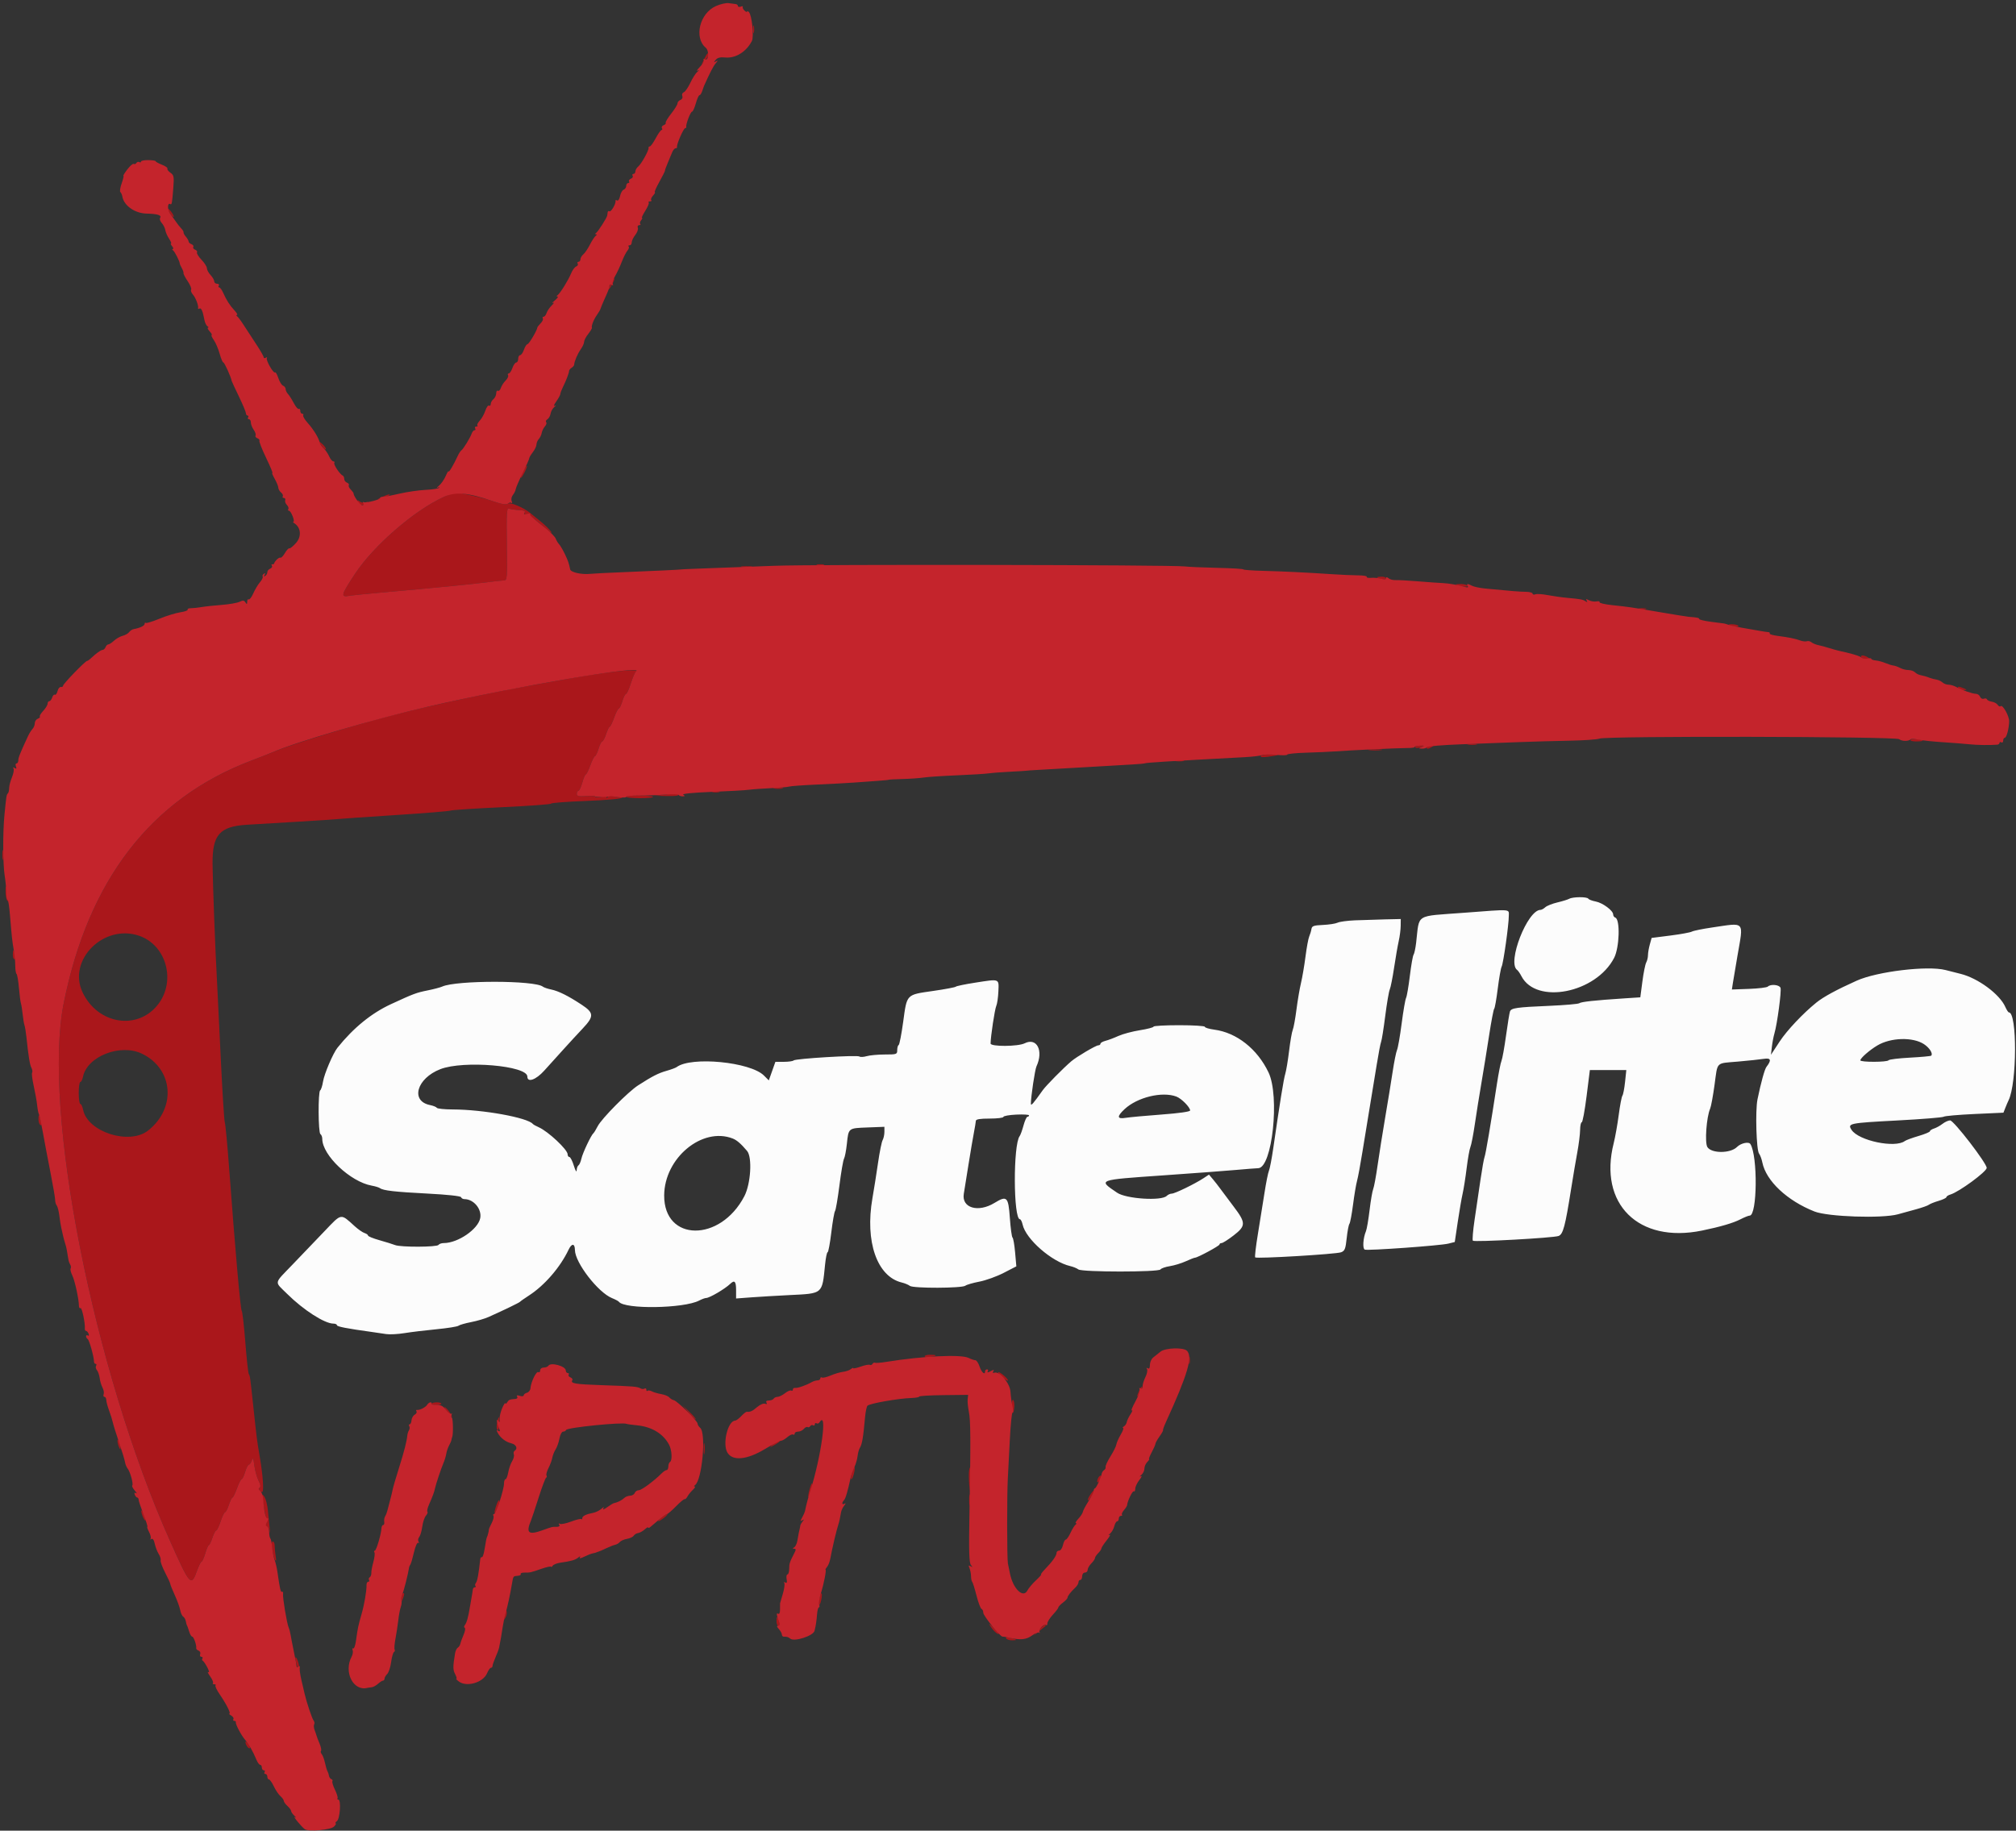 <svg id="svg" version="1.1" xmlns="http://www.w3.org/2000/svg" xmlns:xlink="http://www.w3.org/1999/xlink" width="400" height="363.294" viewBox="0, 0, 400,363.294"><rect x="0" y="0" width="400" height="363.294" fill="#333333" stroke="none"/><g id="svgg"><path id="path0" d="M311.353 178.362 C 311.054 178.527,309.993 178.854,308.997 179.089 C 308.000 179.324,306.924 179.752,306.606 180.040 C 306.288 180.328,305.863 180.563,305.662 180.563 C 303.059 180.563,298.981 191.026,301.016 192.485 C 301.207 192.622,301.592 193.178,301.872 193.721 C 304.808 199.419,316.666 197.075,320.265 190.085 C 321.330 188.016,321.489 182.428,320.492 182.096 C 320.261 182.019,320.073 181.739,320.073 181.473 C 320.073 180.706,317.990 179.161,316.607 178.902 C 315.911 178.771,315.252 178.519,315.143 178.342 C 314.895 177.942,312.092 177.956,311.353 178.362 M290.463 181.139 C 280.590 181.887,281.680 181.202,280.977 187.103 C 280.846 188.202,280.617 189.264,280.468 189.464 C 280.320 189.664,279.990 191.544,279.735 193.642 C 279.480 195.740,279.141 197.718,278.981 198.037 C 278.821 198.355,278.427 200.644,278.105 203.123 C 277.783 205.601,277.372 207.956,277.190 208.356 C 277.009 208.756,276.615 210.718,276.314 212.716 C 276.013 214.714,275.347 218.801,274.835 221.798 C 274.323 224.796,273.648 229.046,273.334 231.244 C 273.021 233.442,272.627 235.568,272.459 235.967 C 272.292 236.367,271.969 238.247,271.742 240.145 C 271.515 242.044,271.193 243.924,271.025 244.323 C 270.449 245.699,270.315 247.803,270.791 247.986 C 271.412 248.224,285.799 247.189,287.375 246.793 L 288.646 246.474 289.237 242.492 C 289.562 240.302,289.997 237.775,290.205 236.876 C 290.412 235.976,290.773 233.688,291.006 231.789 C 291.240 229.891,291.576 228.011,291.752 227.611 C 291.928 227.212,292.324 225.168,292.630 223.070 C 292.937 220.972,293.524 217.293,293.935 214.896 C 294.346 212.498,295.034 208.247,295.463 205.450 C 295.892 202.652,296.345 200.282,296.469 200.182 C 296.594 200.082,296.911 198.284,297.174 196.188 C 297.437 194.091,297.784 192.129,297.945 191.828 C 298.284 191.193,299.371 183.489,299.367 181.744 C 299.364 180.360,300.092 180.409,290.463 181.139 M268.847 182.638 C 267.348 182.701,265.795 182.911,265.395 183.105 C 264.995 183.299,263.689 183.501,262.492 183.554 C 260.635 183.637,260.299 183.758,260.203 184.378 C 260.141 184.777,259.945 185.431,259.768 185.831 C 259.590 186.231,259.257 188.029,259.027 189.827 C 258.797 191.626,258.393 193.996,258.129 195.095 C 257.865 196.194,257.461 198.565,257.231 200.363 C 257.001 202.162,256.673 203.960,256.502 204.360 C 256.331 204.759,256.003 206.639,255.774 208.538 C 255.544 210.436,255.203 212.484,255.016 213.088 C 254.697 214.117,253.940 218.809,252.643 227.793 C 252.340 229.891,251.949 231.935,251.774 232.334 C 251.599 232.734,251.204 234.696,250.897 236.694 C 250.590 238.692,250.003 242.352,249.592 244.828 C 249.181 247.304,248.935 249.419,249.044 249.529 C 249.343 249.828,265.098 248.891,266.086 248.515 C 266.825 248.234,266.975 247.858,267.202 245.712 C 267.347 244.349,267.589 243.070,267.741 242.870 C 267.893 242.670,268.217 240.954,268.461 239.055 C 268.705 237.157,269.063 235.032,269.257 234.332 C 269.451 233.633,269.936 231.017,270.335 228.520 C 270.733 226.022,271.388 222.016,271.791 219.619 C 272.193 217.221,272.811 213.460,273.163 211.262 C 273.515 209.064,273.908 207.021,274.036 206.721 C 274.163 206.421,274.528 204.133,274.846 201.635 C 275.165 199.137,275.569 196.767,275.745 196.367 C 275.921 195.967,276.311 194.005,276.611 192.007 C 276.911 190.009,277.324 187.639,277.527 186.739 C 277.731 185.840,277.905 184.491,277.913 183.742 L 277.929 182.380 274.750 182.452 C 273.002 182.492,270.345 182.575,268.847 182.638 M339.691 184.060 C 337.793 184.338,335.994 184.705,335.693 184.874 C 335.392 185.043,333.471 185.395,331.425 185.656 L 327.704 186.130 327.342 187.434 C 327.143 188.151,326.979 189.108,326.978 189.560 C 326.976 190.012,326.819 190.666,326.628 191.013 C 326.437 191.360,326.096 193.056,325.870 194.781 L 325.459 197.918 322.130 198.136 C 316.388 198.513,313.727 198.802,313.351 199.090 C 313.152 199.243,310.454 199.476,307.357 199.609 C 300.907 199.884,299.862 200.034,299.599 200.720 C 299.494 200.992,299.143 203.148,298.817 205.512 C 298.491 207.875,298.083 210.136,297.910 210.536 C 297.737 210.936,297.333 212.979,297.012 215.077 C 295.799 223.014,294.771 229.084,294.552 229.609 C 294.427 229.909,294.063 231.953,293.742 234.151 C 293.422 236.349,292.898 239.909,292.577 242.061 C 292.257 244.214,292.103 246.084,292.236 246.217 C 292.548 246.529,308.195 245.665,309.240 245.278 C 310.135 244.947,310.560 243.354,311.726 235.967 C 312.104 233.569,312.657 230.300,312.954 228.701 C 313.251 227.103,313.503 225.100,313.514 224.251 C 313.524 223.401,313.672 222.707,313.842 222.707 C 314.011 222.707,314.442 220.377,314.800 217.530 L 315.449 212.352 319.065 212.352 L 322.681 212.352 322.431 214.714 C 322.294 216.013,322.057 217.239,321.905 217.439 C 321.753 217.639,321.425 219.355,321.176 221.253 C 320.927 223.152,320.478 225.676,320.178 226.863 C 317.131 238.907,325.094 246.792,337.693 244.207 C 341.311 243.465,343.898 242.708,345.308 241.979 C 346.100 241.570,346.933 241.235,347.159 241.235 C 348.664 241.235,348.783 229.432,347.303 227.037 C 346.974 226.506,345.411 226.848,344.640 227.619 C 343.346 228.913,339.614 228.931,338.773 227.648 C 338.213 226.792,338.579 221.688,339.324 219.982 C 339.498 219.582,339.885 217.483,340.183 215.317 C 340.838 210.566,340.338 211.063,344.850 210.669 C 346.908 210.490,349.207 210.245,349.959 210.127 C 351.375 209.903,351.530 210.372,350.485 211.722 C 350.124 212.188,349.388 214.860,348.709 218.165 C 348.252 220.392,348.481 228.269,349.023 228.940 C 349.239 229.208,349.533 230.000,349.674 230.699 C 350.416 234.355,354.581 238.270,360.017 240.421 C 362.688 241.477,373.463 241.838,376.567 240.976 C 377.366 240.754,378.992 240.306,380.179 239.982 C 381.366 239.657,382.511 239.251,382.722 239.079 C 382.933 238.908,383.801 238.561,384.650 238.309 C 385.500 238.057,386.194 237.724,386.194 237.569 C 386.194 237.414,386.562 237.177,387.012 237.041 C 388.726 236.522,394.187 232.509,394.187 231.768 C 394.187 230.828,387.652 222.343,386.928 222.343 C 386.578 222.343,385.902 222.648,385.426 223.020 C 384.949 223.392,384.192 223.812,383.742 223.953 C 383.292 224.094,382.925 224.335,382.925 224.490 C 382.925 224.645,381.903 225.071,380.654 225.438 C 379.405 225.804,378.185 226.254,377.942 226.437 C 376.019 227.890,368.786 226.379,367.378 224.231 C 366.527 222.932,366.860 222.864,376.498 222.354 C 381.331 222.098,385.450 221.764,385.649 221.613 C 385.849 221.461,388.599 221.219,391.761 221.074 L 397.508 220.811 397.885 219.852 C 398.092 219.324,398.382 218.647,398.530 218.347 C 400.201 214.950,400.248 200.908,398.588 200.908 C 398.463 200.908,398.143 200.416,397.877 199.815 C 396.759 197.290,392.484 194.127,389.020 193.263 C 388.165 193.049,386.812 192.706,386.013 192.500 C 382.467 191.586,372.453 192.787,368.392 194.613 C 364.395 196.410,361.812 197.813,360.400 198.951 C 357.765 201.075,354.573 204.458,353.127 206.657 L 351.379 209.318 351.562 207.747 C 351.662 206.883,351.890 205.686,352.068 205.086 C 352.625 203.207,353.501 196.619,353.273 196.026 C 353.037 195.410,351.318 195.249,350.754 195.790 C 350.564 195.972,348.883 196.176,347.018 196.244 L 343.628 196.367 343.823 195.095 C 343.930 194.396,344.343 191.944,344.740 189.646 C 345.953 182.627,346.364 183.081,339.691 184.060 M193.460 195.013 C 191.462 195.325,189.746 195.681,189.646 195.804 C 189.546 195.928,187.506 196.311,185.113 196.656 C 179.772 197.426,179.960 197.233,179.208 202.743 C 178.869 205.231,178.463 207.321,178.306 207.387 C 178.149 207.454,178.020 207.903,178.020 208.386 C 178.020 209.228,177.919 209.264,175.565 209.264 C 174.215 209.264,172.597 209.412,171.969 209.592 C 171.341 209.772,170.688 209.802,170.518 209.660 C 170.130 209.334,157.827 210.074,157.460 210.445 C 157.312 210.595,156.439 210.718,155.520 210.718 L 153.849 210.718 153.195 212.560 L 152.541 214.402 151.582 213.443 C 148.881 210.742,137.158 209.601,134.262 211.758 C 134.051 211.915,133.143 212.251,132.243 212.506 C 130.626 212.963,129.436 213.571,126.612 215.386 C 124.640 216.654,119.369 221.981,118.598 223.486 C 118.254 224.156,117.869 224.787,117.743 224.886 C 117.295 225.239,115.603 228.820,115.359 229.930 C 115.223 230.548,114.961 231.148,114.777 231.262 C 114.592 231.376,114.430 231.827,114.416 232.265 C 114.402 232.712,114.158 232.304,113.860 231.335 C 113.568 230.386,113.171 229.609,112.977 229.609 C 112.783 229.609,112.625 229.367,112.625 229.071 C 112.625 228.139,108.751 224.516,106.874 223.692 C 106.341 223.458,105.822 223.168,105.722 223.047 C 104.677 221.788,95.821 220.182,89.849 220.170 C 88.212 220.166,86.785 220.021,86.678 219.847 C 86.570 219.673,85.963 219.427,85.328 219.300 C 81.378 218.510,82.675 213.993,87.375 212.172 C 91.968 210.393,104.632 211.470,104.632 213.640 C 104.632 214.894,106.318 214.311,107.967 212.486 C 108.937 211.414,110.668 209.498,111.813 208.230 C 112.959 206.962,114.673 205.102,115.622 204.096 C 117.888 201.696,117.862 201.005,115.441 199.405 C 112.761 197.633,110.834 196.671,109.355 196.364 C 108.656 196.220,107.915 195.966,107.709 195.801 C 106.115 194.526,90.555 194.511,87.738 195.783 C 87.339 195.963,86.031 196.308,84.832 196.548 C 82.611 196.994,82.035 197.210,77.566 199.277 C 73.689 201.070,70.113 203.985,66.953 207.928 C 66.083 209.013,64.336 213.109,64.094 214.631 C 63.958 215.485,63.704 216.271,63.531 216.378 C 63.087 216.653,63.131 224.792,63.579 225.068 C 63.778 225.192,63.942 225.612,63.942 226.002 C 63.942 229.253,69.511 234.525,73.751 235.288 C 74.450 235.414,75.186 235.638,75.386 235.786 C 76.040 236.269,78.310 236.528,84.884 236.868 C 88.784 237.070,91.410 237.355,91.487 237.585 C 91.557 237.794,91.853 237.965,92.146 237.965 C 93.985 237.965,95.627 239.937,95.284 241.732 C 94.863 243.937,90.853 246.685,88.058 246.685 C 87.606 246.685,87.135 246.848,87.012 247.048 C 86.732 247.502,79.543 247.532,78.400 247.085 C 77.941 246.905,76.544 246.470,75.295 246.119 C 74.046 245.767,73.025 245.353,73.025 245.199 C 73.025 245.044,72.713 244.818,72.331 244.697 C 71.950 244.576,71.092 243.983,70.424 243.380 C 67.511 240.748,67.869 240.691,64.373 244.343 C 62.661 246.130,59.820 249.097,58.060 250.934 C 54.263 254.898,54.392 254.210,56.968 256.764 C 60.190 259.960,64.404 262.670,66.152 262.670 C 66.535 262.670,66.848 262.811,66.848 262.982 C 66.848 263.262,68.838 263.648,73.751 264.324 C 74.650 264.447,75.945 264.637,76.627 264.746 C 77.310 264.855,78.945 264.769,80.260 264.556 C 81.576 264.342,84.431 263.997,86.605 263.788 C 88.779 263.579,90.741 263.266,90.965 263.093 C 91.188 262.920,92.320 262.595,93.478 262.370 C 94.637 262.145,96.190 261.690,96.930 261.358 C 100.148 259.915,103.011 258.529,103.179 258.334 C 103.279 258.217,104.094 257.646,104.990 257.065 C 108.063 255.071,111.170 251.475,112.802 248.022 C 113.433 246.687,114.057 246.715,114.073 248.079 C 114.101 250.575,118.667 256.490,121.426 257.606 C 122.080 257.871,122.698 258.199,122.797 258.335 C 123.922 259.862,135.672 259.685,138.720 258.095 C 139.254 257.816,139.877 257.587,140.104 257.586 C 140.783 257.583,143.822 255.798,144.894 254.773 C 145.747 253.958,146.049 254.279,146.049 255.999 L 146.049 257.684 149.046 257.460 C 150.695 257.337,154.087 257.135,156.585 257.012 C 163.353 256.677,163.108 256.885,163.705 250.954 C 163.840 249.605,164.068 248.501,164.211 248.501 C 164.354 248.501,164.681 246.744,164.939 244.596 C 165.197 242.448,165.532 240.527,165.682 240.327 C 165.832 240.127,166.224 237.838,166.553 235.241 C 166.882 232.643,167.292 230.259,167.464 229.944 C 167.636 229.628,167.891 228.303,168.030 226.999 C 168.370 223.825,168.287 223.892,172.116 223.744 L 175.477 223.615 175.477 224.619 C 175.477 225.171,175.319 225.907,175.126 226.254 C 174.932 226.601,174.527 228.601,174.224 230.699 C 173.922 232.797,173.417 235.985,173.102 237.784 C 171.597 246.396,174.015 253.338,178.930 254.517 C 179.528 254.660,180.248 254.960,180.529 255.182 C 181.176 255.693,190.884 255.663,191.541 255.147 C 191.798 254.946,193.048 254.583,194.320 254.340 C 195.592 254.097,197.763 253.315,199.144 252.602 L 201.656 251.306 201.411 248.542 C 201.276 247.021,201.045 245.695,200.898 245.595 C 200.752 245.495,200.513 243.738,200.367 241.689 C 200.069 237.483,199.790 237.210,197.320 238.716 C 194.080 240.691,190.776 239.719,191.229 236.924 C 191.346 236.198,191.769 233.560,192.168 231.063 C 192.566 228.565,193.052 225.704,193.246 224.705 C 193.440 223.706,193.609 222.684,193.620 222.434 C 193.636 222.113,194.441 221.980,196.367 221.980 C 197.866 221.980,199.092 221.830,199.092 221.647 C 199.092 221.463,200.237 221.259,201.636 221.192 C 203.035 221.126,204.179 221.194,204.179 221.344 C 204.178 221.494,204.036 221.617,203.862 221.617 C 203.688 221.617,203.336 222.393,203.079 223.342 C 202.822 224.292,202.477 225.244,202.312 225.460 C 201.002 227.174,201.053 241.962,202.370 241.962 C 202.533 241.962,202.770 242.429,202.895 242.999 C 203.535 245.914,208.681 250.406,212.352 251.256 C 212.952 251.394,213.672 251.690,213.953 251.912 C 214.657 252.469,229.897 252.474,230.259 251.917 C 230.401 251.698,231.233 251.406,232.107 251.270 C 232.981 251.133,234.403 250.700,235.266 250.306 C 236.129 249.913,236.951 249.591,237.091 249.591 C 237.600 249.591,241.962 247.240,241.962 246.966 C 241.962 246.811,242.151 246.685,242.382 246.685 C 242.614 246.685,243.676 246.011,244.744 245.187 C 247.223 243.275,247.226 242.671,244.777 239.448 C 243.728 238.068,242.543 236.483,242.144 235.928 C 241.744 235.372,241.070 234.508,240.647 234.008 L 239.876 233.097 238.830 233.790 C 237.136 234.911,233.108 236.873,232.498 236.874 C 232.188 236.875,231.730 237.080,231.481 237.330 C 230.441 238.369,223.447 237.917,221.651 236.694 C 217.833 234.095,217.634 234.170,230.699 233.258 C 236.794 232.833,243.333 232.345,245.232 232.173 C 247.130 232.002,249.123 231.846,249.660 231.826 C 252.428 231.723,253.945 217.555,251.695 212.828 C 249.475 208.165,245.368 204.922,240.938 204.334 C 239.903 204.197,239.055 203.942,239.055 203.768 C 239.055 203.594,236.767 203.451,233.969 203.451 C 231.172 203.451,228.883 203.578,228.883 203.733 C 228.883 203.888,227.661 204.209,226.167 204.446 C 224.673 204.684,222.746 205.199,221.885 205.592 C 221.024 205.984,219.876 206.416,219.333 206.552 C 218.791 206.689,218.347 206.946,218.347 207.124 C 218.347 207.302,218.146 207.448,217.900 207.448 C 217.441 207.448,213.598 209.719,212.567 210.601 C 210.967 211.967,207.543 215.436,206.903 216.339 C 204.968 219.066,204.541 219.550,204.541 219.020 C 204.541 217.644,205.343 212.281,205.647 211.626 C 207.093 208.507,205.720 205.826,203.302 207.043 C 201.997 207.700,196.547 207.733,196.547 207.084 C 196.548 205.753,197.371 200.294,197.670 199.637 C 197.852 199.237,198.042 197.935,198.092 196.743 C 198.201 194.163,198.410 194.241,193.460 195.013 M381.744 207.214 C 382.853 207.945,383.576 209.097,383.177 209.497 C 383.079 209.594,381.178 209.770,378.953 209.888 C 376.727 210.005,374.821 210.240,374.716 210.409 C 374.472 210.804,369.119 210.816,369.119 210.422 C 369.119 209.987,370.920 208.408,372.481 207.475 C 375.142 205.885,379.540 205.761,381.744 207.214 M233.415 217.617 C 234.417 217.998,236.118 219.718,236.137 220.369 C 236.145 220.609,233.983 220.917,230.427 221.182 C 227.280 221.416,224.092 221.709,223.342 221.833 C 221.628 222.118,221.559 221.575,223.126 220.111 C 225.659 217.745,230.601 216.547,233.415 217.617 M145.390 225.941 C 146.190 226.254,147.020 226.974,148.229 228.402 C 149.288 229.654,148.969 234.928,147.684 237.395 C 142.913 246.556,131.738 246.446,131.782 237.239 C 131.817 229.805,139.324 223.573,145.390 225.941 " stroke="none" fill="#fcfcfc" fill-rule="evenodd"></path><path id="path1" d="M149.403 5.813 C 149.403 6.512,149.478 6.798,149.569 6.449 C 149.661 6.099,149.661 5.527,149.569 5.177 C 149.478 4.827,149.403 5.114,149.403 5.813 M139.722 11.717 L 139.154 12.897 139.877 12.040 C 140.274 11.568,140.599 11.037,140.599 10.859 C 140.599 10.238,140.285 10.545,139.722 11.717 M33.680 42.290 C 34.039 42.770,34.385 43.112,34.448 43.052 C 34.639 42.869,33.637 41.417,33.320 41.417 C 33.159 41.417,33.321 41.810,33.680 42.290 M121.163 56.312 C 120.853 56.912,120.681 57.402,120.781 57.402 C 120.881 57.402,121.216 56.912,121.526 56.312 C 121.836 55.713,122.008 55.223,121.908 55.223 C 121.808 55.223,121.473 55.713,121.163 56.312 M63.215 87.627 C 63.215 87.727,63.542 88.186,63.942 88.647 C 64.342 89.107,64.668 89.321,64.668 89.122 C 64.668 88.922,64.342 88.463,63.942 88.102 C 63.542 87.740,63.215 87.526,63.215 87.627 M103.795 93.556 C 103.463 94.253,103.266 94.823,103.357 94.823 C 103.606 94.823,104.709 92.598,104.542 92.432 C 104.464 92.353,104.127 92.859,103.795 93.556 M87.978 98.640 C 82.076 101.387,74.121 108.302,70.427 113.896 C 67.639 118.117,67.529 118.556,69.344 118.231 C 69.869 118.137,72.997 117.824,76.294 117.536 C 85.747 116.711,93.679 115.936,96.639 115.548 C 98.138 115.351,99.657 115.185,100.015 115.179 C 100.621 115.169,100.658 114.680,100.560 107.948 C 100.472 101.968,100.539 100.760,100.950 100.918 C 101.222 101.023,101.876 101.140,102.403 101.179 C 104.150 101.306,104.313 101.360,104.087 101.726 C 103.964 101.926,104.082 102.089,104.350 102.089 C 104.866 102.089,106.013 102.911,108.404 104.995 C 109.238 105.723,109.636 105.936,109.333 105.494 C 109.043 105.069,108.070 104.128,107.172 103.403 C 106.275 102.677,105.362 101.939,105.144 101.763 C 103.815 100.686,101.192 99.598,100.770 99.949 C 100.441 100.221,99.557 100.069,97.658 99.415 C 95.567 98.694,91.232 97.731,90.100 97.736 C 90.000 97.736,89.045 98.143,87.978 98.640 M75.749 98.650 C 74.841 99.088,74.811 99.138,75.568 98.953 C 76.597 98.702,77.754 98.112,77.203 98.120 C 77.003 98.123,76.349 98.362,75.749 98.650 M71.057 99.676 C 71.320 100.363,71.881 100.430,72.661 99.869 C 73.111 99.546,73.087 99.516,72.524 99.700 C 72.149 99.822,71.614 99.732,71.335 99.501 C 70.929 99.164,70.874 99.199,71.057 99.676 M162.125 112.149 C 162.475 112.240,163.047 112.240,163.397 112.149 C 163.747 112.057,163.460 111.983,162.761 111.983 C 162.062 111.983,161.776 112.057,162.125 112.149 M147.235 112.522 C 147.787 112.606,148.604 112.604,149.051 112.517 C 149.498 112.431,149.046 112.363,148.047 112.365 C 147.048 112.368,146.683 112.439,147.235 112.522 M273.206 114.581 C 273.206 114.657,273.615 114.798,274.114 114.894 C 274.614 114.989,275.023 114.926,275.023 114.754 C 275.023 114.582,274.614 114.441,274.114 114.441 C 273.615 114.441,273.206 114.504,273.206 114.581 M288.859 116.024 C 289.261 116.368,291.387 116.577,291.186 116.252 C 291.065 116.056,290.457 115.895,289.836 115.895 C 289.215 115.895,288.775 115.953,288.859 116.024 M325.250 120.868 C 325.599 120.959,326.172 120.959,326.521 120.868 C 326.871 120.777,326.585 120.702,325.886 120.702 C 325.186 120.702,324.900 120.777,325.250 120.868 M342.961 124.028 C 342.961 124.105,343.443 124.239,344.032 124.325 C 344.621 124.412,345.020 124.349,344.918 124.185 C 344.738 123.894,342.961 123.751,342.961 124.028 M369.301 130.427 C 369.424 130.627,369.883 130.788,370.321 130.785 C 370.968 130.780,371.015 130.713,370.572 130.427 C 369.856 129.964,369.015 129.964,369.301 130.427 M120.073 133.531 C 118.074 133.798,115.540 134.187,114.441 134.396 C 113.342 134.605,109.582 135.279,106.085 135.894 C 96.041 137.660,81.834 140.783,74.478 142.843 C 65.792 145.275,56.685 148.149,54.133 149.263 C 53.633 149.481,51.671 150.251,49.773 150.974 C 29.976 158.519,17.536 174.640,12.643 199.092 C 8.392 220.338,18.556 271.796,33.705 305.722 C 37.720 314.712,37.930 314.944,39.101 311.688 C 39.455 310.705,39.857 309.900,39.995 309.900 C 40.134 309.900,40.464 309.164,40.729 308.265 C 40.995 307.366,41.314 306.630,41.438 306.630 C 41.562 306.630,41.880 305.976,42.144 305.177 C 42.407 304.378,42.747 303.724,42.899 303.724 C 43.051 303.724,43.447 302.906,43.778 301.907 C 44.110 300.908,44.506 300.091,44.658 300.091 C 44.809 300.091,45.149 299.437,45.413 298.638 C 45.677 297.838,45.998 297.184,46.126 297.184 C 46.255 297.184,46.654 296.367,47.013 295.368 C 47.372 294.369,47.787 293.551,47.935 293.551 C 48.084 293.551,48.401 292.897,48.640 292.098 C 48.880 291.299,49.213 290.645,49.382 290.645 C 49.550 290.645,49.811 290.277,49.960 289.827 C 50.178 289.172,50.278 289.371,50.466 290.827 C 50.595 291.826,50.968 293.173,51.297 293.821 C 51.640 294.498,51.750 295.087,51.554 295.208 C 51.151 295.457,51.473 296.094,52.003 296.094 C 52.402 296.094,52.183 292.843,51.526 289.010 C 50.998 285.937,50.960 285.642,50.308 279.564 C 49.599 272.952,49.621 273.110,49.355 272.661 C 49.237 272.461,48.928 269.600,48.670 266.303 C 48.412 263.006,48.092 260.227,47.959 260.127 C 47.716 259.944,46.660 247.976,45.475 231.971 C 45.120 227.175,44.726 223.006,44.600 222.707 C 44.474 222.407,44.091 216.194,43.748 208.901 C 43.405 201.608,43.074 194.823,43.014 193.824 C 42.740 189.309,42.200 174.927,42.173 171.443 C 42.129 165.654,43.568 164.010,48.972 163.672 C 50.512 163.576,54.959 163.310,58.856 163.081 C 62.752 162.852,66.431 162.608,67.030 162.540 C 67.629 162.472,72.779 162.116,78.474 161.750 C 84.169 161.383,89.074 160.983,89.373 160.861 C 89.673 160.739,94.292 160.436,99.637 160.187 C 104.982 159.938,109.355 159.617,109.355 159.474 C 109.355 159.330,112.463 159.092,116.263 158.946 C 120.354 158.789,123.265 158.527,123.403 158.303 C 123.532 158.095,123.462 158.034,123.247 158.166 C 123.033 158.298,122.457 158.254,121.966 158.067 C 121.355 157.835,120.927 157.863,120.610 158.156 C 120.249 158.490,120.211 158.472,120.439 158.073 C 120.639 157.722,120.593 157.647,120.290 157.835 C 119.720 158.187,118.074 158.368,118.075 158.079 C 118.075 157.957,117.257 157.913,116.258 157.982 C 114.784 158.085,114.441 157.999,114.441 157.528 C 114.441 157.209,114.584 156.948,114.758 156.948 C 114.931 156.948,115.280 156.213,115.531 155.313 C 115.783 154.414,116.099 153.678,116.233 153.678 C 116.368 153.678,116.772 152.861,117.131 151.862 C 117.490 150.863,117.905 150.045,118.053 150.045 C 118.202 150.045,118.519 149.391,118.758 148.592 C 118.998 147.793,119.324 147.139,119.484 147.139 C 119.644 147.139,119.991 146.485,120.254 145.686 C 120.518 144.886,120.839 144.233,120.967 144.233 C 121.096 144.233,121.495 143.415,121.854 142.416 C 122.213 141.417,122.628 140.599,122.776 140.599 C 122.925 140.599,123.242 139.946,123.481 139.146 C 123.721 138.347,124.051 137.693,124.216 137.693 C 124.380 137.693,124.807 136.753,125.165 135.604 C 125.523 134.455,125.995 133.395,126.214 133.248 C 126.797 132.858,124.219 132.976,120.073 133.531 M388.556 136.603 C 388.679 136.803,389.139 136.955,389.576 136.941 C 390.344 136.916,390.346 136.904,389.646 136.603 C 388.646 136.173,388.290 136.173,388.556 136.603 M379.072 146.836 C 378.970 147.003,379.467 147.139,380.178 147.139 C 380.890 147.139,381.471 147.076,381.471 146.999 C 381.471 146.700,379.249 146.550,379.072 146.836 M291.281 147.759 C 291.730 147.845,292.466 147.845,292.916 147.759 C 293.365 147.672,292.997 147.601,292.098 147.601 C 291.199 147.601,290.831 147.672,291.281 147.759 M280.793 148.331 C 280.949 148.487,281.471 148.458,281.955 148.267 C 282.780 147.941,282.763 147.924,281.672 147.983 C 281.034 148.019,280.638 148.175,280.793 148.331 M283.015 148.229 C 283.015 148.684,283.401 148.684,284.105 148.229 C 284.546 147.944,284.494 147.876,283.833 147.871 C 283.383 147.868,283.015 148.029,283.015 148.229 M271.662 148.855 C 272.312 148.936,273.374 148.936,274.024 148.855 C 274.673 148.774,274.142 148.708,272.843 148.708 C 271.544 148.708,271.013 148.774,271.662 148.855 M250.139 150.041 C 249.998 150.270,250.549 150.317,251.662 150.172 C 253.960 149.871,254.103 149.682,252.035 149.682 C 251.114 149.682,250.261 149.844,250.139 150.041 M233.152 151.028 C 233.601 151.115,234.337 151.115,234.787 151.028 C 235.236 150.942,234.868 150.871,233.969 150.871 C 233.070 150.871,232.702 150.942,233.152 151.028 M153.588 156.478 C 154.037 156.565,154.773 156.565,155.223 156.478 C 155.672 156.391,155.304 156.321,154.405 156.321 C 153.506 156.321,153.138 156.391,153.588 156.478 M141.417 157.199 C 141.767 157.290,142.339 157.290,142.688 157.199 C 143.038 157.107,142.752 157.033,142.053 157.033 C 141.353 157.033,141.067 157.107,141.417 157.199 M132.062 157.675 L 129.882 157.916 132.356 157.977 C 133.927 158.016,134.748 157.906,134.605 157.675 C 134.481 157.475,134.349 157.339,134.311 157.373 C 134.273 157.406,133.261 157.542,132.062 157.675 M124.252 158.129 C 124.251 158.279,125.504 158.401,127.036 158.401 C 128.568 158.401,129.702 158.282,129.556 158.136 C 129.204 157.784,124.253 157.778,124.252 158.129 M0.462 169.664 C 0.462 170.563,0.533 170.931,0.620 170.481 C 0.706 170.032,0.706 169.296,0.620 168.847 C 0.533 168.397,0.462 168.765,0.462 169.664 M1.095 176.960 C 1.099 177.643,1.251 178.438,1.434 178.728 C 1.649 179.068,1.694 178.683,1.560 177.638 C 1.303 175.632,1.088 175.318,1.095 176.960 M27.642 185.715 C 32.998 187.582,34.948 194.624,31.398 199.278 C 27.372 204.556,19.414 203.313,16.387 196.934 C 13.339 190.512,20.610 183.263,27.642 185.715 M2.543 189.464 C 2.543 189.964,2.684 190.372,2.856 190.372 C 3.028 190.372,3.091 189.964,2.995 189.464 C 2.900 188.965,2.759 188.556,2.682 188.556 C 2.606 188.556,2.543 188.965,2.543 189.464 M28.217 209.128 C 34.422 212.164,35.009 219.939,29.367 224.367 C 25.641 227.291,17.370 224.634,16.489 220.230 C 16.362 219.594,16.115 219.074,15.940 219.074 C 15.765 219.074,15.622 218.093,15.622 216.894 C 15.622 215.695,15.765 214.714,15.940 214.714 C 16.115 214.714,16.349 214.260,16.460 213.706 C 17.278 209.612,23.920 207.026,28.217 209.128 M7.629 222.080 C 7.629 222.601,7.799 223.132,8.007 223.261 C 8.255 223.414,8.300 223.140,8.138 222.465 C 7.803 221.073,7.629 220.941,7.629 222.080 M183.470 269.147 C 183.470 269.312,183.960 269.375,184.559 269.287 C 185.159 269.199,185.649 269.064,185.649 268.987 C 185.649 268.910,185.159 268.847,184.559 268.847 C 183.960 268.847,183.470 268.982,183.470 269.147 M235.870 269.936 C 235.870 270.636,235.945 270.922,236.036 270.572 C 236.127 270.223,236.127 269.650,236.036 269.301 C 235.945 268.951,235.870 269.237,235.870 269.936 M198.022 272.372 C 198.033 272.531,198.523 273.041,199.111 273.505 C 199.698 273.970,200.091 274.133,199.983 273.869 C 199.750 273.296,197.993 271.955,198.022 272.372 M226.035 275.947 C 225.427 277.283,225.543 277.568,226.201 276.353 C 226.508 275.786,226.692 275.254,226.609 275.171 C 226.526 275.088,226.268 275.437,226.035 275.947 M200.727 279.201 C 200.727 280.062,200.847 280.577,200.994 280.347 C 201.344 279.797,201.347 278.019,200.999 277.804 C 200.849 277.711,200.727 278.340,200.727 279.201 M85.615 278.565 C 85.522 278.715,85.921 278.837,86.502 278.837 C 87.082 278.837,87.557 278.715,87.557 278.565 C 87.557 278.415,87.158 278.292,86.670 278.292 C 86.182 278.292,85.707 278.415,85.615 278.565 M88.646 280.018 C 89.121 280.668,89.567 281.199,89.636 281.199 C 89.912 281.199,89.011 279.836,88.415 279.352 C 88.023 279.034,88.111 279.288,88.646 280.018 M136.626 280.319 C 137.313 281.133,137.948 281.741,138.038 281.669 C 138.128 281.597,137.566 280.930,136.789 280.188 L 135.377 278.837 136.626 280.319 M98.630 282.325 C 98.494 282.944,98.525 283.593,98.698 283.766 C 98.877 283.945,99.030 283.456,99.052 282.640 C 99.097 280.908,98.963 280.808,98.630 282.325 M23.303 285.922 C 23.303 286.222,23.443 286.794,23.615 287.193 C 23.812 287.651,23.927 287.719,23.927 287.375 C 23.927 287.075,23.787 286.503,23.615 286.104 C 23.418 285.646,23.303 285.578,23.303 285.922 M139.613 287.557 C 139.616 288.556,139.687 288.921,139.770 288.369 C 139.854 287.817,139.852 287.000,139.765 286.553 C 139.679 286.106,139.611 286.558,139.613 287.557 M153.315 286.681 C 152.712 287.174,152.651 287.298,153.134 287.048 C 154.319 286.436,154.976 285.933,154.587 285.936 C 154.387 285.937,153.815 286.272,153.315 286.681 M169.032 292.280 C 168.818 292.979,168.770 293.551,168.926 293.551 C 169.213 293.551,169.774 291.360,169.546 291.132 C 169.478 291.064,169.247 291.581,169.032 292.280 M192.339 291.506 C 192.234 291.779,192.201 292.883,192.265 293.958 L 192.383 295.913 192.558 293.460 C 192.735 290.991,192.690 290.590,192.339 291.506 M217.832 293.422 C 217.486 294.324,217.868 294.447,218.330 293.582 C 218.553 293.165,218.584 292.825,218.399 292.825 C 218.213 292.825,217.958 293.093,217.832 293.422 M160.618 295.586 C 160.409 296.343,160.303 297.027,160.383 297.107 C 160.463 297.187,160.699 296.633,160.908 295.876 C 161.117 295.120,161.223 294.435,161.143 294.355 C 161.063 294.275,160.827 294.829,160.618 295.586 M216.308 296.651 C 215.977 297.157,215.777 297.642,215.865 297.729 C 215.952 297.817,216.310 297.403,216.661 296.810 C 217.437 295.497,217.149 295.367,216.308 296.651 M192.293 297.729 C 192.296 298.728,192.366 299.094,192.450 298.542 C 192.533 297.990,192.531 297.172,192.445 296.725 C 192.358 296.278,192.290 296.730,192.293 297.729 M52.156 297.911 C 52.282 298.810,52.524 300.089,52.693 300.754 C 52.861 301.418,52.910 302.195,52.800 302.479 C 52.691 302.764,52.772 302.997,52.981 302.997 C 53.189 302.997,53.431 303.447,53.517 303.996 C 53.604 304.546,53.601 304.260,53.511 303.361 C 53.420 302.461,53.259 300.828,53.153 299.730 C 53.047 298.633,52.728 297.407,52.443 297.006 C 51.973 296.344,51.946 296.427,52.156 297.911 M98.520 298.611 C 97.917 300.340,98.015 300.881,98.661 299.392 C 98.958 298.707,99.144 297.976,99.074 297.766 C 99.004 297.557,98.755 297.937,98.520 298.611 M28.173 300.545 C 28.308 300.995,28.569 301.522,28.752 301.717 C 28.935 301.913,28.900 301.545,28.676 300.900 C 28.215 299.580,27.790 299.280,28.173 300.545 M131.204 301.193 C 130.078 302.131,130.586 302.120,131.781 301.181 C 132.289 300.781,132.560 300.460,132.383 300.466 C 132.206 300.473,131.676 300.800,131.204 301.193 M53.995 307.448 C 54.124 308.297,54.382 309.237,54.569 309.537 C 54.800 309.909,54.842 309.693,54.702 308.856 C 54.589 308.181,54.496 307.241,54.496 306.767 C 54.496 306.292,54.330 305.904,54.128 305.904 C 53.901 305.904,53.850 306.494,53.995 307.448 M79.806 316.318 C 79.673 316.452,79.574 316.901,79.587 317.318 C 79.608 318.014,79.638 318.004,79.958 317.204 C 80.314 316.315,80.240 315.885,79.806 316.318 M162.579 317.166 C 162.442 317.794,162.410 318.390,162.510 318.490 C 162.610 318.590,162.805 318.158,162.943 317.530 C 163.081 316.901,163.112 316.306,163.012 316.206 C 162.912 316.106,162.717 316.538,162.579 317.166 M100.315 319.770 C 100.291 320.104,100.178 320.676,100.063 321.042 C 99.865 321.673,99.876 321.674,100.269 321.060 C 100.498 320.704,100.611 320.132,100.521 319.789 C 100.373 319.226,100.353 319.224,100.315 319.770 M154.067 321.617 C 154.053 322.166,154.205 322.616,154.405 322.616 C 154.832 322.616,154.832 322.337,154.405 321.344 C 154.128 320.700,154.090 320.731,154.067 321.617 M196.804 323.145 C 197.163 323.636,197.702 324.137,198.001 324.258 C 198.301 324.380,198.066 323.978,197.479 323.366 C 196.192 322.023,195.918 321.933,196.804 323.145 M206.150 323.436 L 205.086 324.611 206.176 323.704 C 206.776 323.206,207.334 322.757,207.417 322.707 C 207.501 322.657,207.489 322.536,207.391 322.438 C 207.293 322.340,206.735 322.789,206.150 323.436 M199.628 325.144 C 199.756 325.352,200.288 325.522,200.809 325.522 C 201.947 325.522,201.816 325.348,200.424 325.014 C 199.748 324.852,199.475 324.897,199.628 325.144 M58.697 329.700 C 59.089 331.367,59.607 332.091,59.346 330.609 C 59.223 329.909,58.969 329.173,58.782 328.974 C 58.568 328.746,58.536 329.016,58.697 329.700 M48.700 345.686 C 48.691 346.226,49.340 347.148,49.568 346.920 C 49.676 346.812,49.527 346.408,49.236 346.023 C 48.944 345.637,48.703 345.486,48.700 345.686 " stroke="none" fill="#aa171b" fill-rule="evenodd"></path><path id="path2" d="M142.047 1.204 C 138.828 2.630,137.645 7.445,140.018 9.463 C 140.785 10.114,140.588 12.249,139.806 11.766 C 139.574 11.623,139.497 11.676,139.629 11.889 C 139.757 12.096,139.414 12.721,138.868 13.280 C 138.322 13.838,138.120 14.172,138.420 14.023 C 138.808 13.830,138.793 13.893,138.368 14.244 C 138.040 14.515,137.415 15.495,136.979 16.422 C 136.543 17.349,135.956 18.196,135.674 18.305 C 135.391 18.413,135.257 18.749,135.375 19.057 C 135.500 19.381,135.346 19.705,135.006 19.836 C 134.685 19.959,134.423 20.264,134.423 20.515 C 134.423 20.765,133.862 21.679,133.175 22.547 C 132.489 23.414,131.997 24.237,132.083 24.376 C 132.169 24.515,131.985 24.726,131.673 24.846 C 131.362 24.965,131.209 25.228,131.334 25.429 C 131.458 25.630,131.427 25.795,131.265 25.795 C 131.103 25.795,130.580 26.530,130.103 27.430 C 129.626 28.329,129.095 29.064,128.923 29.064 C 128.751 29.064,128.643 29.187,128.684 29.337 C 128.797 29.759,127.279 32.507,126.639 33.039 C 126.324 33.300,126.067 33.738,126.067 34.014 C 126.067 34.289,125.894 34.514,125.682 34.514 C 125.471 34.514,125.399 34.679,125.524 34.880 C 125.648 35.081,125.495 35.344,125.184 35.463 C 124.873 35.582,124.709 35.826,124.819 36.005 C 124.930 36.184,124.847 36.331,124.635 36.331 C 124.424 36.331,124.251 36.581,124.251 36.887 C 124.251 37.193,124.024 37.530,123.746 37.637 C 123.469 37.743,123.144 38.321,123.024 38.921 C 122.900 39.544,122.644 39.912,122.429 39.779 C 122.222 39.651,122.085 39.681,122.125 39.846 C 122.254 40.378,121.248 42.127,120.928 41.929 C 120.757 41.824,120.597 41.910,120.572 42.122 C 120.547 42.334,120.505 42.629,120.479 42.779 C 120.396 43.254,118.674 45.947,118.275 46.225 C 118.037 46.391,118.030 46.496,118.256 46.503 C 118.463 46.510,118.445 46.629,118.214 46.781 C 117.991 46.928,117.472 47.713,117.060 48.526 C 116.648 49.338,116.054 50.217,115.740 50.478 C 115.425 50.738,115.168 51.177,115.168 51.452 C 115.168 51.728,114.995 51.953,114.783 51.953 C 114.572 51.953,114.500 52.117,114.625 52.319 C 114.749 52.520,114.610 52.777,114.316 52.890 C 114.022 53.003,113.572 53.614,113.315 54.250 C 112.772 55.595,111.161 58.191,110.630 58.578 C 110.388 58.753,110.387 58.849,110.627 58.858 C 110.827 58.866,110.581 59.209,110.082 59.622 C 109.582 60.034,109.419 60.252,109.718 60.105 C 110.018 59.959,109.908 60.184,109.474 60.606 C 109.040 61.029,108.580 61.707,108.451 62.113 C 108.322 62.519,108.054 62.852,107.856 62.852 C 107.658 62.852,107.589 63.002,107.702 63.186 C 107.816 63.370,107.621 63.808,107.269 64.159 C 106.918 64.511,106.623 64.892,106.614 65.006 C 106.571 65.553,104.942 68.302,104.660 68.302 C 104.484 68.302,104.169 68.792,103.960 69.391 C 103.751 69.991,103.408 70.481,103.198 70.481 C 102.988 70.481,102.816 70.808,102.816 71.208 C 102.816 71.608,102.644 71.935,102.433 71.935 C 102.223 71.935,101.880 72.425,101.671 73.025 C 101.462 73.624,101.134 74.114,100.942 74.114 C 100.750 74.114,100.690 74.272,100.809 74.464 C 100.928 74.657,100.709 75.131,100.322 75.519 C 99.934 75.906,99.508 76.568,99.374 76.990 C 99.240 77.413,98.979 77.664,98.793 77.550 C 98.608 77.435,98.456 77.658,98.456 78.045 C 98.456 78.432,98.211 78.952,97.911 79.201 C 97.611 79.449,97.366 79.888,97.366 80.175 C 97.366 80.462,97.216 80.604,97.032 80.490 C 96.848 80.377,96.517 80.831,96.297 81.500 C 96.076 82.168,95.582 83.052,95.199 83.462 C 94.817 83.873,94.602 84.309,94.724 84.430 C 94.845 84.551,94.744 84.650,94.499 84.650 C 94.254 84.650,94.154 84.814,94.278 85.014 C 94.401 85.213,94.348 85.377,94.160 85.377 C 93.972 85.377,93.719 85.663,93.599 86.013 C 93.305 86.867,91.909 89.145,91.535 89.381 C 91.370 89.485,91.050 89.975,90.824 90.471 C 90.053 92.159,89.011 93.916,88.996 93.551 C 88.988 93.351,88.736 93.760,88.436 94.460 C 88.136 95.159,87.529 96.031,87.088 96.398 C 86.646 96.765,86.530 96.944,86.830 96.794 C 87.130 96.645,87.259 96.652,87.117 96.809 C 86.975 96.966,85.749 97.151,84.392 97.220 C 83.036 97.289,80.781 97.613,79.382 97.941 C 77.984 98.268,76.485 98.559,76.052 98.587 C 75.619 98.615,75.339 98.712,75.429 98.802 C 75.698 99.071,72.562 99.891,72.176 99.652 C 71.980 99.531,71.938 99.621,72.082 99.853 C 72.227 100.089,72.132 100.271,71.865 100.270 C 71.459 100.268,70.143 98.449,70.144 97.891 C 70.144 97.788,69.891 97.451,69.583 97.142 C 69.274 96.833,69.104 96.448,69.204 96.285 C 69.305 96.122,69.143 95.895,68.844 95.781 C 68.546 95.666,68.302 95.336,68.302 95.046 C 68.302 94.757,68.176 94.466,68.022 94.399 C 67.458 94.154,66.138 92.184,66.330 91.874 C 66.439 91.697,66.351 91.553,66.135 91.553 C 65.919 91.553,65.546 91.104,65.305 90.554 C 65.064 90.005,64.564 89.279,64.194 88.942 C 63.824 88.606,63.484 88.115,63.439 87.853 C 63.293 87.002,62.215 85.225,61.078 83.962 C 60.468 83.283,60.054 82.588,60.160 82.418 C 60.265 82.247,60.179 82.107,59.967 82.107 C 59.755 82.107,59.582 81.852,59.582 81.541 C 59.582 81.229,59.451 81.056,59.290 81.155 C 59.129 81.255,58.679 80.733,58.291 79.996 C 57.903 79.259,57.381 78.440,57.131 78.176 C 56.881 77.912,56.676 77.480,56.676 77.215 C 56.676 76.951,56.447 76.648,56.167 76.540 C 55.888 76.433,55.463 75.751,55.223 75.024 C 54.983 74.297,54.694 73.795,54.582 73.908 C 54.282 74.207,52.703 71.463,52.948 71.067 C 53.062 70.883,52.966 70.849,52.736 70.992 C 52.505 71.134,52.316 71.090,52.316 70.893 C 52.316 70.696,51.629 69.501,50.790 68.237 C 49.951 66.974,48.848 65.286,48.339 64.487 C 47.830 63.688,47.250 62.913,47.049 62.767 C 46.849 62.620,46.836 62.497,47.021 62.494 C 47.205 62.491,46.978 62.086,46.516 61.594 C 45.599 60.618,44.938 59.582,44.248 58.038 C 44.002 57.489,43.663 57.039,43.496 57.039 C 43.328 57.039,43.292 56.876,43.415 56.676 C 43.539 56.476,43.385 56.312,43.073 56.312 C 42.762 56.312,42.507 56.098,42.507 55.836 C 42.507 55.574,42.180 55.009,41.780 54.580 C 41.381 54.151,41.054 53.546,41.054 53.236 C 41.054 52.926,40.566 52.163,39.971 51.540 C 39.375 50.917,38.977 50.263,39.086 50.087 C 39.194 49.912,39.028 49.670,38.717 49.551 C 38.406 49.431,38.242 49.186,38.354 49.006 C 38.465 48.825,38.301 48.580,37.989 48.460 C 37.676 48.340,37.421 48.098,37.421 47.922 C 37.421 47.746,37.174 47.313,36.873 46.961 C 36.571 46.609,36.367 46.228,36.418 46.114 C 36.470 46.000,36.267 45.652,35.967 45.341 C 35.668 45.030,35.177 44.408,34.877 43.959 C 34.578 43.510,34.069 42.806,33.748 42.395 C 33.195 41.686,33.211 40.152,33.768 40.497 C 34.091 40.696,34.145 40.413,34.387 37.296 C 34.560 35.060,34.502 34.756,33.814 34.274 C 33.393 33.979,33.126 33.613,33.220 33.461 C 33.314 33.308,32.826 32.962,32.136 32.691 C 31.446 32.420,30.880 32.107,30.880 31.994 C 30.879 31.881,30.225 31.781,29.427 31.772 C 28.628 31.762,27.975 31.894,27.975 32.066 C 27.975 32.237,27.822 32.283,27.636 32.168 C 27.450 32.053,27.194 32.128,27.066 32.334 C 26.939 32.541,26.700 32.627,26.537 32.525 C 26.373 32.424,25.804 32.912,25.272 33.609 C 24.740 34.307,24.387 34.877,24.489 34.877 C 24.590 34.877,24.432 35.561,24.137 36.396 C 23.842 37.231,23.727 38.007,23.881 38.121 C 24.034 38.235,24.214 38.639,24.279 39.019 C 24.586 40.798,26.742 42.322,29.037 42.384 C 31.352 42.446,32.120 42.699,31.760 43.281 C 31.637 43.480,31.794 43.927,32.108 44.274 C 32.423 44.622,32.731 45.242,32.794 45.652 C 32.856 46.062,33.191 46.830,33.538 47.358 C 33.884 47.887,34.062 48.320,33.933 48.320 C 33.804 48.320,33.902 48.565,34.151 48.865 C 34.400 49.164,34.460 49.412,34.286 49.415 C 34.112 49.418,34.136 49.541,34.340 49.688 C 34.678 49.931,35.668 51.883,35.673 52.316 C 35.675 52.416,35.858 52.825,36.080 53.224 C 36.303 53.624,36.452 54.069,36.411 54.213 C 36.371 54.357,36.743 55.071,37.237 55.800 C 37.732 56.529,38.041 57.280,37.925 57.468 C 37.808 57.657,37.955 58.087,38.250 58.424 C 38.826 59.080,39.433 60.660,39.300 61.153 C 39.255 61.318,39.375 61.356,39.565 61.239 C 39.921 61.019,40.239 61.737,40.554 63.477 C 40.653 64.024,40.929 64.595,41.167 64.746 C 41.404 64.897,41.451 65.023,41.270 65.026 C 41.089 65.029,41.237 65.359,41.599 65.758 C 41.960 66.158,42.138 66.485,41.993 66.485 C 41.849 66.485,42.042 66.935,42.423 67.484 C 42.804 68.034,43.327 69.260,43.585 70.209 C 43.843 71.158,44.174 71.935,44.321 71.935 C 44.536 71.935,45.859 74.868,45.960 75.568 C 45.974 75.668,46.618 77.057,47.390 78.656 C 48.161 80.254,48.795 81.767,48.798 82.016 C 48.802 82.266,48.950 82.470,49.128 82.470 C 49.307 82.470,49.351 82.634,49.228 82.834 C 49.104 83.034,49.177 83.197,49.388 83.197 C 49.600 83.197,49.773 83.488,49.773 83.843 C 49.773 84.198,50.028 84.852,50.339 85.297 C 50.650 85.741,50.815 86.251,50.704 86.429 C 50.594 86.608,50.758 86.852,51.070 86.971 C 51.381 87.091,51.559 87.312,51.466 87.463 C 51.373 87.615,51.978 89.155,52.812 90.887 C 53.646 92.619,54.199 93.956,54.040 93.857 C 53.881 93.759,54.082 94.268,54.487 94.989 C 54.892 95.709,55.223 96.518,55.223 96.788 C 55.223 97.057,55.466 97.479,55.763 97.726 C 56.061 97.973,56.215 98.320,56.105 98.497 C 55.996 98.674,56.093 98.819,56.321 98.819 C 56.550 98.819,56.669 99.022,56.586 99.270 C 56.503 99.518,56.655 99.940,56.922 100.208 C 57.190 100.475,57.316 100.845,57.203 101.028 C 57.089 101.212,57.153 101.362,57.345 101.362 C 57.741 101.362,58.593 103.539,58.201 103.548 C 58.061 103.551,58.145 103.679,58.386 103.832 C 59.709 104.673,59.873 106.461,58.743 107.737 C 58.145 108.413,57.546 108.899,57.414 108.817 C 57.281 108.735,56.886 109.152,56.536 109.745 C 56.187 110.337,55.789 110.754,55.652 110.671 C 55.401 110.520,54.551 111.285,54.397 111.800 C 54.352 111.954,54.179 112.035,54.015 111.980 C 53.850 111.925,53.820 112.049,53.947 112.255 C 54.074 112.461,53.923 112.728,53.611 112.848 C 53.298 112.968,53.043 113.284,53.043 113.551 C 53.043 113.817,52.854 114.152,52.623 114.294 C 52.346 114.466,52.303 114.393,52.498 114.078 C 52.694 113.761,52.650 113.690,52.366 113.865 C 52.132 114.010,52.022 114.259,52.121 114.420 C 52.220 114.580,51.979 115.082,51.586 115.536 C 51.192 115.990,50.595 116.984,50.259 117.746 C 49.923 118.507,49.513 119.046,49.347 118.944 C 49.182 118.842,49.044 119.054,49.041 119.415 C 49.036 119.956,48.976 119.979,48.701 119.544 C 48.435 119.124,48.195 119.101,47.526 119.428 C 47.063 119.654,45.459 119.932,43.960 120.045 C 42.461 120.159,40.663 120.353,39.964 120.477 C 39.264 120.600,38.325 120.700,37.877 120.698 C 37.429 120.696,37.141 120.823,37.238 120.979 C 37.334 121.135,36.676 121.373,35.776 121.508 C 34.875 121.643,33.009 122.219,31.630 122.788 C 30.250 123.357,29.027 123.728,28.911 123.613 C 28.796 123.497,28.701 123.583,28.701 123.802 C 28.701 124.177,27.752 124.632,26.531 124.844 C 26.237 124.895,25.828 125.164,25.623 125.442 C 25.418 125.720,24.838 126.049,24.334 126.175 C 23.831 126.300,23.061 126.736,22.624 127.143 C 22.187 127.550,21.676 127.884,21.489 127.884 C 21.302 127.884,21.055 128.129,20.940 128.429 C 20.825 128.728,20.565 128.974,20.361 128.974 C 20.013 128.974,19.070 129.654,17.969 130.699 C 17.706 130.949,17.399 131.153,17.287 131.153 C 16.941 131.153,12.553 135.674,12.526 136.058 C 12.512 136.258,12.307 136.382,12.070 136.333 C 11.833 136.284,11.537 136.651,11.412 137.148 C 11.287 137.645,11.051 137.968,10.887 137.867 C 10.722 137.765,10.484 138.012,10.356 138.414 C 10.228 138.817,9.971 139.146,9.785 139.146 C 9.598 139.146,9.446 139.368,9.446 139.638 C 9.446 139.909,9.054 140.553,8.576 141.069 C 8.097 141.585,7.794 142.096,7.901 142.203 C 8.009 142.311,7.828 142.502,7.500 142.628 C 7.171 142.754,6.903 143.155,6.903 143.519 C 6.903 143.883,6.698 144.397,6.449 144.661 C 6.199 144.925,5.805 145.550,5.573 146.049 C 3.970 149.504,3.633 150.344,3.633 150.887 C 3.633 151.223,3.475 151.499,3.281 151.499 C 3.088 151.499,3.034 151.771,3.161 152.103 C 3.330 152.542,3.261 152.626,2.912 152.410 C 2.599 152.217,2.518 152.254,2.680 152.516 C 2.817 152.738,2.679 153.519,2.373 154.252 C 2.067 154.984,1.817 155.945,1.817 156.387 C 1.817 156.829,1.704 157.303,1.567 157.440 C 1.285 157.722,1.255 157.906,0.888 161.671 C 0.539 165.245,0.566 171.555,0.938 173.842 C 1.101 174.841,1.243 176.338,1.253 177.168 C 1.263 177.998,1.371 178.615,1.493 178.540 C 1.615 178.465,1.832 179.829,1.975 181.572 C 2.334 185.964,2.424 186.786,2.744 188.603 C 2.897 189.476,3.025 190.845,3.028 191.644 C 3.031 192.443,3.145 193.179,3.282 193.279 C 3.419 193.379,3.632 194.623,3.756 196.043 C 3.879 197.463,4.058 198.853,4.154 199.131 C 4.249 199.409,4.403 200.372,4.495 201.272 C 4.588 202.171,4.750 203.152,4.857 203.451 C 4.964 203.751,5.137 204.814,5.243 205.813 C 5.655 209.709,5.913 211.288,6.236 211.906 C 6.422 212.260,6.483 212.695,6.373 212.873 C 6.262 213.052,6.405 214.234,6.690 215.500 C 6.975 216.766,7.279 218.473,7.365 219.294 C 7.451 220.114,7.612 220.932,7.723 221.110 C 7.833 221.289,8.184 222.906,8.502 224.705 C 8.821 226.503,9.502 230.100,10.015 232.698 C 10.529 235.295,10.946 237.740,10.941 238.130 C 10.937 238.521,11.076 239.013,11.251 239.223 C 11.426 239.434,11.660 240.341,11.772 241.238 C 11.883 242.136,12.059 243.238,12.163 243.688 C 12.267 244.137,12.427 244.845,12.519 245.261 C 12.610 245.676,12.799 246.371,12.939 246.805 C 13.166 247.510,13.290 248.127,13.573 249.961 C 13.620 250.264,13.783 250.714,13.935 250.960 C 14.087 251.206,14.123 251.551,14.015 251.727 C 13.906 251.903,14.051 252.516,14.337 253.089 C 14.836 254.090,15.646 257.792,15.660 259.136 C 15.663 259.490,15.804 259.694,15.973 259.590 C 16.255 259.416,16.929 262.611,16.834 263.669 C 16.811 263.919,16.921 264.124,17.077 264.124 C 17.233 264.124,17.458 264.377,17.577 264.687 C 17.701 265.011,17.640 265.156,17.435 265.029 C 17.237 264.907,17.075 264.971,17.075 265.171 C 17.075 265.370,17.222 265.625,17.402 265.736 C 17.716 265.930,18.646 269.268,18.648 270.209 C 18.649 270.459,18.796 270.663,18.974 270.663 C 19.152 270.663,19.193 270.834,19.064 271.042 C 18.935 271.251,19.012 271.642,19.236 271.912 C 19.460 272.181,19.706 272.895,19.782 273.497 C 19.858 274.100,20.110 274.947,20.342 275.381 C 20.575 275.815,20.675 276.402,20.566 276.686 C 20.457 276.970,20.526 277.203,20.720 277.203 C 20.913 277.203,21.079 277.489,21.088 277.838 C 21.096 278.188,21.349 279.128,21.648 279.927 C 21.948 280.727,22.275 281.774,22.376 282.256 C 22.478 282.737,23.038 284.536,23.622 286.252 C 24.206 287.969,24.737 289.725,24.802 290.155 C 24.867 290.585,25.100 291.158,25.320 291.427 C 25.833 292.056,26.512 294.529,26.245 294.796 C 26.133 294.908,26.354 295.356,26.736 295.791 C 27.117 296.227,27.227 296.464,26.980 296.320 C 26.676 296.142,26.600 296.240,26.746 296.621 C 26.865 296.931,27.081 297.184,27.226 297.184 C 27.371 297.184,27.499 297.389,27.510 297.639 C 27.521 297.888,27.956 299.196,28.476 300.545 C 28.996 301.894,29.337 302.997,29.234 302.997 C 29.130 302.997,29.289 303.467,29.586 304.041 C 29.883 304.615,30.009 305.214,29.867 305.371 C 29.726 305.528,29.801 305.548,30.034 305.414 C 30.305 305.258,30.548 305.598,30.705 306.355 C 30.841 307.006,31.192 307.916,31.485 308.378 C 31.777 308.840,31.951 309.412,31.872 309.650 C 31.792 309.887,32.190 310.976,32.757 312.070 C 33.324 313.163,33.787 314.180,33.787 314.330 C 33.787 314.479,34.188 315.477,34.677 316.546 C 35.166 317.616,35.651 318.956,35.754 319.525 C 35.857 320.093,36.122 320.670,36.342 320.806 C 36.562 320.942,36.801 321.364,36.872 321.744 C 36.943 322.124,37.035 322.475,37.075 322.525 C 37.156 322.626,37.217 322.794,37.603 323.978 C 37.749 324.428,37.995 324.796,38.150 324.796 C 38.438 324.796,39.044 326.566,38.930 327.076 C 38.895 327.232,39.103 327.450,39.392 327.561 C 39.681 327.671,39.829 327.994,39.720 328.277 C 39.612 328.560,39.713 328.792,39.946 328.792 C 40.179 328.792,40.277 328.942,40.165 329.124 C 40.052 329.307,40.083 329.511,40.234 329.578 C 40.385 329.645,40.792 330.239,41.137 330.898 C 41.483 331.557,41.574 331.977,41.338 331.832 C 41.103 331.686,41.265 332.065,41.698 332.673 C 42.131 333.281,42.381 333.883,42.254 334.010 C 42.127 334.137,42.240 334.242,42.507 334.242 C 42.773 334.242,42.889 334.344,42.763 334.469 C 42.638 334.595,42.997 335.371,43.560 336.195 C 44.920 338.184,45.863 340.052,45.513 340.066 C 45.358 340.072,45.521 340.245,45.875 340.451 C 46.229 340.657,46.424 340.979,46.308 341.167 C 46.192 341.354,46.270 341.508,46.482 341.508 C 46.693 341.508,46.833 341.630,46.792 341.780 C 46.689 342.157,47.905 344.440,48.678 345.322 C 49.362 346.102,50.217 347.616,50.884 349.228 C 51.111 349.777,51.445 350.227,51.625 350.227 C 51.805 350.227,51.953 350.472,51.953 350.772 C 51.953 351.072,52.126 351.317,52.338 351.317 C 52.549 351.317,52.621 351.480,52.498 351.680 C 52.374 351.880,52.446 352.044,52.658 352.044 C 52.870 352.044,53.043 352.289,53.043 352.589 C 53.043 352.888,53.188 353.134,53.365 353.134 C 53.542 353.134,53.976 353.747,54.329 354.496 C 54.683 355.245,55.274 356.123,55.642 356.446 C 56.011 356.769,56.312 357.193,56.312 357.389 C 56.312 357.584,56.639 358.040,57.039 358.401 C 57.439 358.763,57.766 359.212,57.766 359.399 C 57.766 359.585,58.059 360.010,58.419 360.341 C 58.798 360.692,58.836 360.798,58.509 360.595 C 57.957 360.252,59.795 362.506,60.474 363.005 C 61.204 363.540,65.606 363.148,66.265 362.489 C 66.614 362.139,66.766 361.848,66.602 361.841 C 66.438 361.835,66.554 361.631,66.861 361.387 C 67.470 360.904,67.709 357.130,67.130 357.130 C 66.952 357.130,66.882 357.006,66.975 356.855 C 67.068 356.704,66.837 355.947,66.460 355.172 C 66.083 354.398,65.854 353.636,65.951 353.480 C 66.047 353.324,65.953 353.138,65.741 353.067 C 65.529 352.996,65.319 352.696,65.274 352.400 C 65.230 352.104,65.094 351.698,64.973 351.499 C 64.853 351.299,64.634 350.563,64.488 349.864 C 64.341 349.164,64.053 348.384,63.848 348.129 C 63.643 347.875,63.574 347.568,63.694 347.447 C 63.815 347.327,63.681 346.674,63.398 345.996 C 63.115 345.319,62.857 344.645,62.824 344.498 C 62.792 344.352,62.620 343.851,62.443 343.385 C 62.265 342.918,62.217 342.380,62.336 342.188 C 62.454 341.996,62.393 341.642,62.200 341.401 C 61.916 341.046,60.835 337.827,60.467 336.240 C 60.421 336.040,60.134 334.818,59.830 333.523 C 59.527 332.229,59.372 331.018,59.486 330.833 C 59.601 330.648,59.506 330.613,59.275 330.755 C 59.044 330.898,58.855 330.882,58.855 330.721 C 58.855 330.559,58.619 329.282,58.330 327.884 C 58.041 326.485,57.739 324.932,57.659 324.432 C 57.579 323.933,57.406 323.279,57.273 322.979 C 56.920 322.181,56.058 317.011,56.161 316.310 C 56.209 315.980,56.120 315.789,55.963 315.886 C 55.693 316.053,55.539 315.391,55.036 311.898 C 54.920 311.099,54.670 310.036,54.480 309.537 C 54.290 309.037,54.075 307.929,54.001 307.073 C 53.927 306.217,53.764 305.414,53.637 305.287 C 53.510 305.160,53.406 304.606,53.406 304.057 C 53.406 303.507,53.219 302.996,52.991 302.919 C 52.685 302.817,52.694 302.558,53.027 301.937 C 53.275 301.472,53.309 301.198,53.102 301.326 C 52.743 301.548,52.376 299.925,52.206 297.366 C 52.167 296.767,51.905 296.097,51.625 295.877 C 51.284 295.610,51.244 295.400,51.505 295.238 C 51.769 295.075,51.702 294.619,51.297 293.821 C 50.968 293.173,50.595 291.826,50.466 290.827 C 50.278 289.371,50.178 289.172,49.960 289.827 C 49.811 290.277,49.550 290.645,49.382 290.645 C 49.213 290.645,48.880 291.299,48.640 292.098 C 48.401 292.897,48.084 293.551,47.935 293.551 C 47.787 293.551,47.372 294.369,47.013 295.368 C 46.654 296.367,46.255 297.184,46.126 297.184 C 45.998 297.184,45.677 297.838,45.413 298.638 C 45.149 299.437,44.809 300.091,44.658 300.091 C 44.506 300.091,44.110 300.908,43.778 301.907 C 43.447 302.906,43.051 303.724,42.899 303.724 C 42.747 303.724,42.407 304.378,42.144 305.177 C 41.880 305.976,41.562 306.630,41.438 306.630 C 41.314 306.630,40.995 307.366,40.729 308.265 C 40.464 309.164,40.134 309.900,39.995 309.900 C 39.857 309.900,39.455 310.705,39.101 311.688 C 37.930 314.944,37.720 314.712,33.705 305.722 C 18.556 271.796,8.392 220.338,12.643 199.092 C 17.536 174.640,29.976 158.519,49.773 150.974 C 51.671 150.251,53.633 149.481,54.133 149.263 C 58.732 147.255,74.196 142.718,84.832 140.255 C 102.091 136.259,128.039 131.845,126.214 133.216 C 125.995 133.380,125.523 134.455,125.165 135.604 C 124.807 136.753,124.380 137.693,124.216 137.693 C 124.051 137.693,123.721 138.347,123.481 139.146 C 123.242 139.946,122.925 140.599,122.776 140.599 C 122.628 140.599,122.213 141.417,121.854 142.416 C 121.495 143.415,121.096 144.233,120.967 144.233 C 120.839 144.233,120.518 144.886,120.254 145.686 C 119.991 146.485,119.644 147.139,119.484 147.139 C 119.324 147.139,118.998 147.793,118.758 148.592 C 118.519 149.391,118.202 150.045,118.053 150.045 C 117.905 150.045,117.490 150.863,117.131 151.862 C 116.772 152.861,116.368 153.678,116.233 153.678 C 116.099 153.678,115.783 154.414,115.531 155.313 C 115.280 156.213,114.931 156.948,114.758 156.948 C 114.584 156.948,114.441 157.209,114.441 157.528 C 114.441 157.999,114.784 158.085,116.258 157.982 C 117.257 157.913,118.075 157.943,118.075 158.049 C 118.074 158.224,120.556 158.207,120.981 158.028 C 121.081 157.986,121.322 157.984,121.516 158.022 C 122.933 158.303,124.251 158.353,124.251 158.127 C 124.252 157.978,125.437 157.864,126.885 157.874 C 128.334 157.884,130.635 157.797,131.999 157.682 C 133.363 157.566,134.558 157.599,134.654 157.755 C 134.751 157.911,135.106 158.036,135.444 158.033 C 135.934 158.028,135.957 157.963,135.558 157.710 C 135.254 157.517,137.465 157.298,141.189 157.150 C 144.561 157.017,147.893 156.827,148.592 156.729 C 149.292 156.631,151.253 156.488,152.952 156.411 C 154.650 156.335,156.285 156.192,156.585 156.093 C 156.885 155.994,159.419 155.812,162.216 155.689 C 165.014 155.566,168.283 155.389,169.482 155.297 C 170.681 155.204,172.725 155.056,174.024 154.968 C 175.322 154.880,176.385 154.775,176.385 154.735 C 176.385 154.695,177.611 154.631,179.110 154.593 C 180.609 154.554,182.489 154.422,183.288 154.298 C 184.087 154.174,187.030 153.979,189.827 153.864 C 192.625 153.748,195.486 153.572,196.185 153.473 C 196.885 153.373,198.847 153.223,200.545 153.140 C 202.243 153.056,203.633 152.970,203.633 152.949 C 203.633 152.927,204.859 152.844,206.358 152.763 C 209.563 152.592,216.449 152.197,219.800 151.993 C 221.099 151.914,223.224 151.790,224.523 151.716 C 225.822 151.643,226.966 151.545,227.066 151.498 C 227.406 151.339,231.519 151.083,246.866 150.265 C 248.465 150.180,250.065 149.995,250.422 149.853 C 250.778 149.711,252.045 149.690,253.237 149.806 C 254.429 149.923,255.404 149.898,255.404 149.751 C 255.404 149.605,257.080 149.434,259.128 149.371 C 261.176 149.309,263.669 149.199,264.668 149.127 C 268.041 148.882,277.372 148.443,279.088 148.447 C 280.025 148.450,280.736 148.361,280.667 148.250 C 280.599 148.138,281.058 148.020,281.688 147.986 C 282.617 147.936,282.696 147.983,282.107 148.233 C 281.404 148.531,281.406 148.542,282.168 148.567 C 282.601 148.581,283.009 148.448,283.076 148.272 C 283.143 148.096,286.303 147.838,290.100 147.700 C 293.896 147.561,299.046 147.366,301.544 147.267 C 304.042 147.168,308.456 147.044,311.353 146.991 C 314.251 146.938,316.948 146.751,317.348 146.575 C 318.581 146.031,376.167 146.143,376.827 146.690 C 377.358 147.131,378.684 147.141,379.118 146.707 C 379.233 146.592,379.932 146.626,380.672 146.783 C 381.411 146.941,383.569 147.168,385.468 147.289 C 387.366 147.409,389.737 147.594,390.736 147.700 C 392.305 147.865,394.755 147.901,396.276 147.780 C 396.526 147.761,396.730 147.599,396.730 147.420 C 396.730 147.242,396.894 147.197,397.094 147.321 C 397.293 147.444,397.457 147.290,397.457 146.979 C 397.457 146.667,397.600 146.412,397.775 146.412 C 398.123 146.412,398.611 144.578,398.644 143.143 C 398.668 142.100,397.342 139.745,396.951 140.136 C 396.808 140.279,396.550 140.168,396.377 139.889 C 396.205 139.610,395.682 139.324,395.216 139.253 C 394.750 139.183,394.317 138.976,394.254 138.793 C 394.192 138.610,393.907 138.550,393.622 138.659 C 393.337 138.769,393.003 138.596,392.880 138.276 C 392.757 137.955,392.388 137.691,392.059 137.688 C 391.357 137.681,389.253 136.950,388.126 136.320 C 387.689 136.076,387.006 135.876,386.608 135.876 C 386.209 135.876,385.667 135.672,385.403 135.422 C 385.139 135.173,384.596 134.920,384.196 134.860 C 383.797 134.801,383.224 134.653,382.925 134.533 C 382.301 134.282,381.709 134.109,380.923 133.947 C 380.621 133.885,380.180 133.640,379.942 133.402 C 379.704 133.165,379.123 132.970,378.650 132.970 C 378.177 132.970,377.440 132.783,377.012 132.553 C 376.584 132.324,375.982 132.109,375.674 132.075 C 375.366 132.040,374.644 131.816,374.071 131.575 C 373.497 131.335,372.639 131.106,372.163 131.067 C 371.688 131.027,371.299 130.882,371.299 130.745 C 371.299 130.607,370.971 130.581,370.570 130.685 C 370.170 130.790,369.638 130.716,369.390 130.520 C 369.004 130.216,368.237 129.954,366.394 129.496 C 366.194 129.447,365.622 129.318,365.123 129.211 C 364.623 129.104,363.642 128.833,362.943 128.610 C 362.243 128.387,361.268 128.123,360.774 128.023 C 360.281 127.923,359.673 127.671,359.424 127.465 C 359.175 127.258,358.761 127.162,358.504 127.252 C 358.248 127.342,357.666 127.279,357.211 127.110 C 356.197 126.735,354.933 126.478,352.689 126.189 C 351.744 126.068,351.042 125.854,351.129 125.715 C 351.215 125.576,351.088 125.453,350.847 125.442 C 350.606 125.432,349.837 125.318,349.137 125.189 C 348.438 125.061,346.885 124.790,345.686 124.588 C 344.487 124.386,343.261 124.120,342.961 123.998 C 342.661 123.876,342.252 123.755,342.053 123.729 C 341.853 123.703,340.668 123.548,339.419 123.385 C 338.170 123.223,337.148 122.977,337.148 122.840 C 337.148 122.609,336.805 122.538,335.059 122.402 C 334.709 122.375,332.053 121.947,329.155 121.452 C 323.350 120.460,323.529 120.486,319.807 120.083 C 318.363 119.927,317.263 119.664,317.365 119.500 C 317.466 119.337,317.197 119.270,316.766 119.353 C 316.336 119.436,315.658 119.329,315.260 119.116 C 314.700 118.816,314.599 118.832,314.817 119.184 C 315.018 119.509,314.952 119.549,314.588 119.322 C 313.992 118.949,313.658 118.886,310.990 118.645 C 309.891 118.546,308.135 118.300,307.088 118.098 C 306.041 117.896,304.937 117.826,304.636 117.942 C 304.334 118.058,304.087 117.996,304.087 117.804 C 304.087 117.613,303.474 117.449,302.725 117.441 C 301.473 117.426,300.118 117.317,294.696 116.795 C 293.627 116.692,292.452 116.448,292.086 116.251 C 291.212 115.784,290.907 115.800,291.214 116.297 C 291.374 116.557,291.221 116.631,290.781 116.506 C 289.280 116.079,287.491 115.765,286.285 115.715 C 285.586 115.685,283.379 115.529,281.381 115.366 C 279.382 115.204,277.356 115.093,276.877 115.120 C 276.398 115.147,275.785 114.985,275.514 114.761 C 275.187 114.488,275.023 114.480,275.023 114.735 C 275.023 114.975,274.652 115.017,274.024 114.847 C 273.474 114.699,272.571 114.619,272.017 114.670 C 271.463 114.721,271.090 114.633,271.187 114.475 C 271.285 114.317,270.512 114.183,269.470 114.177 C 268.428 114.171,266.104 114.069,264.305 113.949 C 259.241 113.611,254.745 113.393,250.535 113.281 C 248.418 113.225,246.685 113.095,246.684 112.993 C 246.684 112.890,244.354 112.753,241.507 112.688 C 238.660 112.623,235.758 112.497,235.059 112.407 C 232.608 112.091,161.769 111.979,153.678 112.279 C 137.960 112.860,135.332 112.962,135.332 112.990 C 135.332 113.038,129.378 113.323,123.706 113.546 C 120.708 113.664,117.766 113.812,117.166 113.877 C 115.414 114.064,113.250 113.588,113.127 112.988 C 112.864 111.712,112.713 111.278,112.051 109.900 C 111.667 109.101,111.160 108.242,110.923 107.991 C 110.686 107.740,110.393 107.249,110.271 106.901 C 110.149 106.552,109.232 105.613,108.232 104.814 C 105.183 102.374,105.002 102.204,105.220 101.986 C 105.336 101.870,105.062 101.871,104.611 101.989 C 104.045 102.137,103.872 102.074,104.052 101.783 C 104.313 101.360,104.170 101.308,102.403 101.179 C 101.876 101.140,101.222 101.023,100.950 100.918 C 100.539 100.760,100.472 101.968,100.560 107.948 C 100.658 114.680,100.621 115.169,100.015 115.179 C 99.657 115.185,98.138 115.351,96.639 115.548 C 93.679 115.936,85.747 116.711,76.294 117.536 C 72.997 117.824,69.869 118.137,69.344 118.231 C 67.529 118.556,67.639 118.117,70.427 113.896 C 74.146 108.265,82.173 101.305,88.055 98.612 C 90.376 97.550,92.854 97.757,97.658 99.414 C 99.590 100.081,100.438 100.224,100.779 99.941 C 101.037 99.727,101.364 99.668,101.506 99.810 C 101.648 99.952,101.655 99.785,101.523 99.439 C 101.390 99.093,101.497 98.550,101.760 98.233 C 102.023 97.916,102.277 97.397,102.323 97.081 C 102.370 96.765,102.990 95.328,103.701 93.888 C 104.413 92.448,104.999 91.129,105.004 90.958 C 105.008 90.786,105.331 90.236,105.722 89.737 C 106.113 89.237,106.436 88.554,106.441 88.219 C 106.445 87.883,106.653 87.393,106.903 87.129 C 107.153 86.865,107.413 86.322,107.481 85.922 C 107.549 85.522,107.835 84.937,108.117 84.621 C 108.399 84.305,108.512 83.928,108.367 83.784 C 108.223 83.639,108.333 83.380,108.612 83.207 C 108.891 83.035,109.175 82.528,109.244 82.082 C 109.312 81.635,109.651 81.038,109.997 80.753 C 110.343 80.469,110.390 80.360,110.101 80.511 C 109.785 80.676,109.894 80.338,110.374 79.664 C 110.813 79.048,111.172 78.390,111.172 78.201 C 111.172 78.013,111.407 77.384,111.694 76.804 C 112.338 75.505,112.897 74.041,112.914 73.610 C 112.921 73.433,113.144 73.152,113.411 72.988 C 113.678 72.823,113.904 72.559,113.914 72.402 C 113.957 71.715,114.590 70.224,115.216 69.335 C 115.589 68.805,115.895 68.132,115.895 67.840 C 115.895 67.548,116.262 66.842,116.712 66.270 C 117.162 65.699,117.491 65.145,117.443 65.041 C 117.288 64.700,117.792 63.418,118.446 62.489 C 118.797 61.989,119.107 61.460,119.135 61.313 C 119.163 61.165,119.536 60.266,119.963 59.314 C 120.783 57.488,120.863 57.269,120.936 56.654 C 120.960 56.443,121.170 56.386,121.400 56.529 C 121.650 56.683,121.722 56.629,121.578 56.396 C 121.445 56.181,121.653 55.461,122.041 54.796 C 122.428 54.132,123.028 52.852,123.373 51.953 C 123.718 51.054,124.220 50.059,124.489 49.743 C 124.759 49.428,124.870 49.060,124.736 48.926 C 124.602 48.792,124.684 48.683,124.917 48.683 C 125.150 48.683,125.341 48.423,125.341 48.105 C 125.341 47.786,125.658 47.122,126.047 46.628 C 126.435 46.134,126.663 45.495,126.553 45.208 C 126.443 44.921,126.561 44.687,126.816 44.687 C 127.070 44.687,127.171 44.579,127.039 44.448 C 126.908 44.316,126.982 43.989,127.205 43.721 C 127.427 43.453,127.506 43.233,127.379 43.233 C 127.252 43.233,127.549 42.597,128.040 41.820 C 128.531 41.043,128.833 40.307,128.711 40.185 C 128.589 40.063,128.707 39.964,128.974 39.964 C 129.240 39.964,129.349 39.854,129.215 39.721 C 129.081 39.587,129.243 39.178,129.574 38.812 C 129.905 38.447,130.064 38.147,129.927 38.147 C 129.790 38.147,130.201 37.207,130.841 36.058 C 131.480 34.909,131.974 33.927,131.937 33.877 C 131.901 33.826,132.133 33.172,132.453 32.423 C 132.772 31.675,133.178 30.695,133.356 30.245 C 133.533 29.796,133.846 29.428,134.051 29.428 C 134.256 29.428,134.382 29.304,134.332 29.153 C 134.192 28.728,135.625 25.431,135.951 25.431 C 136.110 25.431,136.206 25.309,136.165 25.159 C 136.038 24.695,137.006 22.162,137.311 22.162 C 137.469 22.162,137.805 21.426,138.056 20.527 C 138.308 19.628,138.637 18.892,138.788 18.892 C 138.938 18.892,139.181 18.524,139.327 18.074 C 139.474 17.625,139.630 17.175,139.675 17.075 C 140.881 14.378,141.526 13.131,142.007 12.562 C 142.479 12.005,142.488 11.927,142.053 12.178 C 141.584 12.448,141.577 12.406,142.002 11.882 C 142.353 11.449,142.902 11.311,143.889 11.407 C 145.934 11.607,148.053 10.302,149.176 8.153 C 149.630 7.284,149.191 2.997,148.587 2.392 C 148.390 2.195,148.229 2.155,148.229 2.303 C 148.229 2.451,148.001 2.361,147.722 2.103 C 147.443 1.846,147.288 1.514,147.378 1.367 C 147.467 1.219,147.286 1.196,146.976 1.315 C 146.666 1.434,146.412 1.377,146.412 1.189 C 146.412 1.001,146.208 0.829,145.958 0.807 C 145.708 0.784,145.093 0.702,144.590 0.624 C 144.087 0.546,142.943 0.807,142.047 1.204 M230.276 268.220 C 229.810 268.586,229.142 269.120,228.792 269.407 C 228.442 269.694,228.156 270.349,228.156 270.863 C 228.156 271.475,228.012 271.707,227.737 271.537 C 227.475 271.375,227.416 271.437,227.579 271.701 C 227.724 271.935,227.585 272.639,227.272 273.267 C 226.959 273.894,226.703 274.719,226.703 275.100 C 226.703 275.531,226.545 275.694,226.284 275.533 C 226.024 275.373,225.963 275.433,226.122 275.691 C 226.264 275.921,225.881 277.018,225.271 278.130 C 224.661 279.241,224.342 280.040,224.562 279.904 C 224.782 279.768,224.665 280.110,224.302 280.664 C 223.939 281.218,223.606 281.917,223.562 282.216 C 223.518 282.516,223.266 282.898,223.003 283.064 C 222.740 283.231,222.664 283.370,222.833 283.373 C 223.003 283.376,222.795 283.966,222.372 284.684 C 221.948 285.401,221.557 286.286,221.501 286.649 C 221.446 287.012,220.918 288.080,220.328 289.022 C 219.738 289.964,219.305 290.904,219.365 291.111 C 219.426 291.317,219.292 291.600,219.069 291.738 C 218.845 291.876,218.626 292.218,218.582 292.498 C 218.460 293.272,217.471 295.368,217.229 295.368 C 217.111 295.368,217.015 295.573,217.015 295.824 C 217.015 296.075,216.546 297.015,215.972 297.913 C 215.398 298.811,214.893 299.768,214.848 300.039 C 214.803 300.311,214.399 300.924,213.950 301.402 C 213.501 301.880,213.285 302.273,213.470 302.276 C 213.655 302.279,213.634 302.402,213.423 302.549 C 213.213 302.696,212.756 303.429,212.407 304.178 C 212.059 304.927,211.631 305.540,211.456 305.540 C 211.281 305.540,211.031 306.031,210.899 306.630 C 210.768 307.230,210.428 307.720,210.144 307.720 C 209.860 307.720,209.628 307.932,209.628 308.191 C 209.628 308.736,208.786 309.920,207.344 311.403 C 206.788 311.975,206.441 312.443,206.573 312.443 C 206.705 312.443,206.242 312.975,205.544 313.624 C 204.847 314.273,204.083 315.177,203.846 315.632 C 203.006 317.247,200.994 315.285,200.388 312.262 C 200.268 311.662,200.085 310.763,199.982 310.263 C 199.792 309.342,199.781 296.696,199.967 293.370 C 200.023 292.371,200.198 288.982,200.355 285.839 C 200.513 282.697,200.766 280.203,200.917 280.296 C 201.069 280.390,201.056 279.855,200.888 279.107 C 200.721 278.359,200.543 277.049,200.493 276.196 C 200.395 274.517,198.334 272.066,197.308 272.408 C 196.988 272.515,196.909 272.415,197.087 272.127 C 197.304 271.776,197.189 271.773,196.549 272.116 C 196.010 272.405,195.818 272.417,195.981 272.153 C 196.117 271.933,196.055 271.753,195.843 271.753 C 195.632 271.753,195.459 271.916,195.459 272.116 C 195.459 272.966,194.755 272.379,194.369 271.208 C 194.138 270.509,193.757 269.935,193.523 269.934 C 193.289 269.933,192.688 269.729,192.189 269.480 C 190.685 268.732,183.061 269.098,175.840 270.265 C 174.741 270.442,173.731 270.520,173.595 270.438 C 173.459 270.355,173.243 270.457,173.115 270.663 C 172.988 270.869,172.749 270.955,172.584 270.853 C 172.419 270.751,171.613 270.905,170.793 271.194 C 169.972 271.484,169.301 271.626,169.301 271.511 C 169.301 271.395,169.081 271.483,168.813 271.705 C 168.545 271.928,167.850 272.167,167.269 272.238 C 166.688 272.308,165.582 272.635,164.812 272.965 C 164.041 273.295,163.264 273.474,163.086 273.364 C 162.907 273.254,162.761 273.336,162.761 273.548 C 162.761 273.760,162.514 273.933,162.211 273.933 C 161.909 273.933,161.377 274.096,161.030 274.296 C 159.964 274.910,158.244 275.506,157.766 275.428 C 157.516 275.388,157.312 275.534,157.312 275.755 C 157.312 275.975,157.167 276.066,156.991 275.957 C 156.815 275.848,156.257 276.084,155.753 276.481 C 155.248 276.878,154.585 277.203,154.278 277.203 C 153.972 277.203,153.620 277.366,153.497 277.566 C 153.373 277.766,152.945 277.929,152.546 277.929 C 152.083 277.929,151.915 278.084,152.082 278.354 C 152.253 278.632,152.153 278.706,151.794 278.568 C 151.488 278.451,150.793 278.745,150.225 279.233 C 149.288 280.038,148.817 280.251,148.167 280.162 C 148.033 280.143,147.542 280.530,147.077 281.021 C 146.612 281.511,146.067 281.917,145.867 281.922 C 144.401 281.957,143.292 286.564,144.336 288.283 C 145.367 289.980,148.197 289.708,151.752 287.572 C 153.262 286.664,154.697 285.922,154.940 285.922 C 155.184 285.922,155.757 285.598,156.213 285.203 C 156.669 284.807,157.184 284.572,157.358 284.679 C 157.532 284.787,157.675 284.702,157.675 284.490 C 157.675 284.278,157.982 284.105,158.357 284.105 C 158.732 284.105,159.241 283.862,159.488 283.564 C 159.735 283.267,160.071 283.106,160.234 283.207 C 160.397 283.308,160.635 283.222,160.763 283.015 C 160.890 282.809,161.147 282.734,161.333 282.849 C 161.519 282.964,161.671 282.876,161.671 282.652 C 161.671 282.429,161.823 282.340,162.009 282.455 C 162.195 282.570,162.450 282.498,162.576 282.295 C 164.240 279.602,162.976 288.972,160.714 296.094 C 160.260 297.526,159.977 298.602,159.712 299.909 C 159.671 300.109,159.425 300.660,159.165 301.134 C 158.771 301.852,158.774 301.946,159.183 301.700 C 159.570 301.466,159.584 301.514,159.250 301.928 C 159.017 302.217,158.813 302.575,158.796 302.725 C 158.779 302.875,158.752 303.038,158.737 303.088 C 158.623 303.461,158.355 304.812,158.219 305.695 C 158.130 306.279,157.848 306.890,157.593 307.052 C 157.226 307.285,157.225 307.347,157.587 307.351 C 157.944 307.356,157.952 307.536,157.621 308.174 C 156.690 309.974,156.585 310.295,156.585 311.348 C 156.585 311.951,156.432 312.443,156.246 312.443 C 156.059 312.443,155.983 312.865,156.076 313.381 C 156.196 314.041,156.119 314.239,155.815 314.051 C 155.560 313.894,155.478 313.939,155.616 314.161 C 155.744 314.369,155.610 315.334,155.317 316.307 C 155.024 317.279,154.781 318.115,154.777 318.165 C 154.772 318.215,154.768 318.756,154.768 319.367 C 154.768 320.088,154.627 320.391,154.366 320.230 C 153.990 319.998,154.084 320.589,154.675 322.162 C 154.769 322.411,154.640 322.616,154.388 322.616 C 154.071 322.616,154.115 322.821,154.530 323.280 C 154.861 323.646,155.132 324.136,155.132 324.370 C 155.132 324.604,155.295 324.796,155.495 324.796 C 156.193 324.796,156.406 324.860,156.803 325.189 C 157.612 325.861,161.423 324.615,161.618 323.615 C 161.647 323.465,161.684 323.302,161.699 323.252 C 161.843 322.780,162.032 321.461,162.115 320.346 C 162.171 319.597,162.334 318.984,162.477 318.983 C 162.621 318.983,162.647 318.744,162.534 318.451 C 162.422 318.159,162.577 317.137,162.879 316.181 C 163.459 314.340,164.003 311.559,163.794 311.500 C 163.725 311.481,163.865 311.229,164.105 310.940 C 164.345 310.652,164.629 309.932,164.737 309.340 C 165.106 307.319,165.959 303.689,166.313 302.634 C 166.510 302.044,166.693 301.220,166.870 300.121 C 166.931 299.738,167.217 299.135,167.505 298.780 C 167.830 298.380,167.857 298.238,167.575 298.408 C 167.045 298.726,166.963 298.216,167.463 297.711 C 167.769 297.403,168.215 295.884,168.789 293.196 C 168.895 292.702,169.216 291.802,169.502 291.198 C 169.788 290.594,170.081 289.592,170.152 288.971 C 170.224 288.351,170.425 287.615,170.599 287.337 C 171.054 286.607,171.268 285.356,171.640 281.230 C 171.738 280.148,171.954 279.127,172.120 278.961 C 172.571 278.510,178.280 277.508,180.836 277.431 C 181.685 277.405,182.380 277.278,182.380 277.148 C 182.380 277.019,184.565 276.889,187.236 276.861 L 192.092 276.809 191.997 277.675 C 191.945 278.151,192.050 279.262,192.231 280.142 C 192.589 281.890,192.612 285.824,192.350 300.410 C 192.217 307.808,192.283 310.123,192.637 310.562 C 193.018 311.032,193.008 311.076,192.581 310.818 C 192.177 310.575,192.129 310.658,192.359 311.203 C 192.520 311.585,192.658 312.307,192.666 312.807 C 192.674 313.306,192.775 313.797,192.889 313.896 C 193.004 313.996,193.389 315.223,193.745 316.621 C 194.102 318.020,194.552 319.219,194.745 319.285 C 194.937 319.352,195.095 319.695,195.095 320.046 C 195.095 320.651,198.482 324.856,198.906 324.777 C 199.015 324.757,199.632 324.861,200.279 325.009 C 202.471 325.509,203.617 325.395,204.769 324.560 C 205.394 324.108,206.033 323.853,206.190 323.994 C 206.346 324.135,206.370 324.068,206.243 323.845 C 205.977 323.378,207.202 322.128,207.568 322.494 C 207.702 322.628,207.811 322.482,207.811 322.170 C 207.811 321.858,208.302 321.078,208.901 320.436 C 209.500 319.794,209.991 319.146,209.991 318.995 C 209.991 318.845,210.400 318.414,210.899 318.039 C 211.399 317.664,211.807 317.225,211.807 317.065 C 211.807 316.733,212.414 315.947,213.351 315.062 C 213.701 314.732,213.987 314.253,213.987 313.997 C 213.987 313.742,214.151 313.533,214.351 313.533 C 214.550 313.533,214.714 313.206,214.714 312.807 C 214.714 312.403,214.956 312.080,215.259 312.080 C 215.559 312.080,215.804 311.835,215.804 311.535 C 215.804 311.235,216.131 310.663,216.530 310.263 C 216.930 309.864,217.257 309.385,217.257 309.199 C 217.257 309.014,217.543 308.576,217.893 308.226 C 218.243 307.877,218.529 307.456,218.529 307.292 C 218.529 307.128,219.007 306.394,219.592 305.661 C 220.177 304.928,220.422 304.450,220.137 304.598 C 219.852 304.746,219.894 304.641,220.230 304.364 C 220.567 304.087,220.952 303.421,221.087 302.884 C 221.222 302.347,221.478 301.907,221.656 301.907 C 221.834 301.907,221.980 301.662,221.980 301.362 C 221.980 301.063,222.171 300.817,222.404 300.817 C 222.637 300.817,222.732 300.722,222.615 300.605 C 222.499 300.488,222.676 300.074,223.009 299.685 C 223.342 299.296,223.622 298.860,223.631 298.717 C 223.680 297.929,224.700 295.797,224.952 295.954 C 225.116 296.055,225.250 295.823,225.250 295.438 C 225.250 295.054,225.615 294.275,226.061 293.709 C 226.527 293.116,226.642 292.798,226.333 292.960 C 226.037 293.115,226.081 293.007,226.431 292.721 C 226.780 292.434,227.066 291.861,227.066 291.448 C 227.066 291.035,227.323 290.440,227.637 290.126 C 227.951 289.812,228.114 289.555,228.000 289.555 C 227.885 289.555,228.119 288.944,228.519 288.198 C 228.919 287.452,229.246 286.700,229.246 286.528 C 229.246 286.356,229.613 285.700,230.062 285.070 C 230.511 284.439,230.826 283.877,230.763 283.820 C 230.699 283.763,230.962 283.028,231.347 282.185 C 235.652 272.770,236.690 269.242,235.504 268.056 C 234.804 267.356,231.235 267.468,230.276 268.220 M108.810 271.026 C 108.687 271.226,108.268 271.390,107.880 271.390 C 107.484 271.390,107.175 271.638,107.175 271.956 C 107.175 272.268,107.008 272.419,106.804 272.293 C 106.413 272.051,105.344 274.253,105.251 275.493 C 105.221 275.895,104.905 276.299,104.551 276.392 C 104.196 276.485,103.906 276.716,103.906 276.906 C 103.906 277.096,103.558 277.141,103.133 277.006 C 102.614 276.842,102.443 276.893,102.610 277.164 C 102.749 277.388,102.608 277.586,102.292 277.611 C 101.100 277.707,100.963 277.763,100.628 278.292 C 100.439 278.592,100.275 278.674,100.264 278.474 C 100.253 278.274,99.984 278.683,99.665 279.382 C 99.347 280.082,99.106 281.063,99.131 281.562 C 99.167 282.296,99.102 282.366,98.792 281.926 C 98.415 281.391,98.577 282.289,99.113 283.711 C 99.243 284.056,99.155 284.131,98.845 283.939 C 98.491 283.721,98.469 283.814,98.749 284.338 C 99.296 285.359,100.332 286.159,101.453 286.425 C 102.431 286.657,102.794 287.484,102.105 287.910 C 101.914 288.028,101.844 288.352,101.951 288.629 C 102.057 288.906,101.905 289.514,101.612 289.980 C 101.320 290.445,100.973 291.440,100.842 292.189 C 100.710 292.938,100.467 293.551,100.301 293.551 C 100.136 293.551,100.000 293.932,100.000 294.396 C 100.000 295.611,98.417 300.454,98.021 300.454 C 97.837 300.454,97.785 300.613,97.904 300.807 C 98.024 301.001,97.867 301.653,97.555 302.256 C 97.243 302.859,96.991 303.436,96.995 303.538 C 96.999 303.640,96.982 303.806,96.957 303.906 C 96.932 304.005,96.871 304.251,96.821 304.450 C 96.771 304.650,96.689 304.896,96.639 304.995 C 96.508 305.259,96.453 305.531,96.144 307.455 C 95.991 308.408,95.748 309.115,95.604 309.026 C 95.460 308.936,95.313 309.138,95.278 309.473 C 94.979 312.301,94.710 313.775,94.431 314.112 C 94.250 314.330,94.210 314.616,94.342 314.747 C 94.473 314.879,94.417 314.986,94.217 314.986 C 94.018 314.986,93.836 315.191,93.813 315.441 C 93.790 315.690,93.681 316.385,93.569 316.985 C 93.458 317.584,93.301 318.483,93.222 318.983 C 92.917 320.886,92.587 322.063,92.243 322.478 C 92.047 322.715,92.031 322.965,92.207 323.035 C 92.384 323.104,92.281 323.733,91.979 324.432 C 91.676 325.132,91.386 325.933,91.334 326.212 C 91.281 326.492,91.058 326.832,90.838 326.969 C 90.618 327.105,90.372 327.611,90.291 328.095 C 89.852 330.742,89.853 331.357,90.296 332.213 C 90.564 332.729,90.680 333.152,90.554 333.152 C 90.428 333.152,90.642 333.392,91.030 333.685 C 92.593 334.868,95.876 333.905,96.650 332.036 C 96.892 331.451,97.235 330.972,97.410 330.972 C 97.586 330.972,97.729 330.803,97.729 330.597 C 97.729 330.391,97.997 329.614,98.323 328.871 C 98.650 328.128,98.966 327.275,99.027 326.975 C 99.330 325.474,99.505 324.470,99.723 322.979 C 99.855 322.080,100.130 320.772,100.334 320.073 C 100.720 318.751,101.216 316.445,101.586 314.260 C 101.843 312.744,101.814 312.782,102.749 312.712 C 103.158 312.681,103.412 312.526,103.314 312.368 C 103.216 312.209,103.554 312.080,104.066 312.080 C 105.264 312.080,105.210 312.092,107.448 311.322 C 108.497 310.961,109.358 310.780,109.361 310.919 C 109.364 311.058,109.492 310.973,109.647 310.731 C 109.801 310.488,110.493 310.210,111.185 310.113 C 113.329 309.811,114.131 309.581,114.730 309.096 C 115.107 308.791,115.218 308.778,115.050 309.058 C 114.889 309.326,115.210 309.279,115.904 308.933 C 116.516 308.628,117.295 308.324,117.636 308.259 C 117.977 308.193,118.297 308.106,118.347 308.066 C 118.397 308.026,118.560 307.966,118.710 307.934 C 118.860 307.901,119.555 307.602,120.254 307.269 C 120.954 306.936,121.771 306.615,122.070 306.556 C 122.369 306.497,122.777 306.251,122.978 306.010 C 123.178 305.769,123.820 305.489,124.403 305.387 C 124.986 305.286,125.586 305.004,125.736 304.761 C 125.886 304.519,126.282 304.280,126.615 304.231 C 126.948 304.182,127.533 303.859,127.916 303.513 C 128.298 303.168,128.610 302.998,128.610 303.137 C 128.610 303.276,128.815 303.218,129.064 303.008 C 129.314 302.798,130.091 302.140,130.790 301.546 C 131.490 300.952,132.191 300.463,132.349 300.460 C 132.506 300.457,133.317 299.759,134.149 298.910 C 134.981 298.061,135.746 297.429,135.847 297.506 C 135.949 297.583,136.201 297.340,136.408 296.966 C 136.615 296.592,137.096 295.998,137.476 295.645 C 137.856 295.293,138.020 295.002,137.839 294.999 C 137.659 294.996,137.685 294.873,137.897 294.726 C 139.314 293.747,140.154 284.366,138.917 283.339 C 138.643 283.112,138.415 282.742,138.410 282.517 C 138.396 281.973,134.392 278.023,133.698 277.869 C 133.399 277.802,132.990 277.549,132.790 277.307 C 132.589 277.065,131.871 276.773,131.194 276.657 C 130.517 276.542,129.681 276.296,129.335 276.111 C 128.989 275.926,128.603 275.878,128.476 276.004 C 128.350 276.130,128.247 276.033,128.247 275.788 C 128.247 275.544,128.084 275.444,127.884 275.568 C 127.684 275.691,127.324 275.671,127.085 275.523 C 126.504 275.164,125.728 275.100,119.439 274.887 C 114.093 274.705,113.153 274.549,113.550 273.905 C 113.666 273.718,113.506 273.467,113.195 273.347 C 112.884 273.228,112.720 272.984,112.830 272.805 C 112.941 272.626,112.858 272.480,112.646 272.480 C 112.435 272.480,112.262 272.250,112.262 271.970 C 112.262 271.108,109.266 270.289,108.810 271.026 M84.759 278.774 C 84.449 279.288,83.213 279.905,82.716 279.794 C 82.551 279.758,82.514 279.885,82.633 280.078 C 82.752 280.270,82.592 280.571,82.279 280.747 C 81.965 280.922,81.682 281.423,81.649 281.859 C 81.616 282.295,81.451 282.652,81.282 282.652 C 81.113 282.652,81.075 282.816,81.199 283.015 C 81.322 283.215,81.299 283.580,81.147 283.826 C 80.995 284.073,80.848 284.522,80.820 284.826 C 80.713 286.011,80.188 288.064,79.144 291.371 C 78.545 293.270,77.995 295.150,77.923 295.550 C 77.850 295.949,77.613 296.930,77.396 297.729 C 77.178 298.529,76.932 299.469,76.849 299.820 C 76.767 300.170,76.571 300.661,76.415 300.910 C 76.259 301.159,76.178 301.649,76.235 301.998 C 76.293 302.348,76.201 302.634,76.032 302.634 C 75.862 302.634,75.707 302.920,75.687 303.270 C 75.618 304.503,74.665 307.720,74.370 307.720 C 74.206 307.720,74.170 307.880,74.291 308.075 C 74.412 308.270,74.315 309.129,74.076 309.983 C 73.837 310.836,73.656 311.818,73.673 312.164 C 73.691 312.509,73.549 312.888,73.359 313.006 C 73.168 313.124,73.107 313.372,73.222 313.558 C 73.337 313.744,73.268 313.896,73.069 313.896 C 72.869 313.896,72.714 314.183,72.723 314.532 C 72.754 315.705,72.286 318.420,71.705 320.436 C 71.078 322.612,70.989 323.039,70.629 325.606 C 70.497 326.551,70.248 327.237,70.076 327.131 C 69.904 327.025,69.856 327.179,69.969 327.473 C 70.082 327.768,69.991 328.351,69.767 328.769 C 68.155 331.782,70.063 335.629,72.843 334.968 C 73.043 334.920,73.451 334.860,73.751 334.834 C 74.051 334.808,74.613 334.500,75.000 334.151 C 75.388 333.801,75.837 333.515,75.999 333.515 C 76.162 333.515,76.294 333.340,76.294 333.126 C 76.294 332.912,76.535 332.496,76.829 332.202 C 77.123 331.908,77.471 330.853,77.603 329.858 C 77.735 328.863,77.988 327.960,78.165 327.850 C 78.341 327.741,78.403 327.517,78.301 327.352 C 78.199 327.187,78.273 326.221,78.465 325.206 C 78.658 324.190,78.911 322.526,79.027 321.508 C 79.143 320.490,79.370 319.301,79.531 318.866 C 79.692 318.430,79.746 317.854,79.651 317.585 C 79.557 317.315,79.645 316.743,79.848 316.313 C 80.131 315.712,80.986 312.304,81.183 310.990 C 81.198 310.890,81.313 310.645,81.439 310.445 C 81.566 310.245,81.884 309.153,82.146 308.019 C 82.409 306.884,82.778 306.051,82.967 306.167 C 83.156 306.285,83.189 306.185,83.040 305.944 C 82.892 305.704,82.951 305.293,83.170 305.029 C 83.389 304.764,83.665 303.832,83.784 302.955 C 83.903 302.079,84.228 301.104,84.508 300.788 C 84.787 300.472,84.919 300.117,84.802 300.000 C 84.684 299.883,84.830 299.242,85.125 298.576 C 85.827 296.995,86.180 296.039,86.310 295.368 C 86.458 294.600,87.540 291.366,88.011 290.282 C 88.228 289.782,88.469 288.977,88.547 288.493 C 88.625 288.009,88.876 287.273,89.105 286.858 C 89.334 286.443,89.545 285.940,89.574 285.740 C 89.602 285.540,89.666 285.295,89.715 285.195 C 89.956 284.705,89.902 281.483,89.650 281.327 C 89.491 281.229,89.472 280.956,89.607 280.720 C 89.742 280.484,89.720 280.411,89.558 280.558 C 89.395 280.705,88.919 280.362,88.500 279.796 C 87.928 279.022,87.453 278.775,86.592 278.802 C 85.962 278.821,85.522 278.715,85.615 278.565 C 85.707 278.415,85.618 278.292,85.416 278.292 C 85.215 278.292,84.919 278.509,84.759 278.774 M126.418 282.856 C 129.343 283.143,131.632 284.541,132.772 286.739 C 133.311 287.778,133.416 289.824,132.946 290.115 C 132.759 290.230,132.607 290.642,132.607 291.030 C 132.607 291.417,132.455 291.735,132.269 291.735 C 132.084 291.735,131.658 292.009,131.322 292.345 C 129.766 293.901,127.294 295.731,126.749 295.731 C 126.417 295.731,126.051 295.976,125.936 296.276 C 125.821 296.576,125.406 296.821,125.015 296.821 C 124.623 296.821,124.087 297.035,123.822 297.296 C 123.386 297.727,122.482 298.177,121.795 298.304 C 121.647 298.332,121.047 298.695,120.461 299.112 C 119.826 299.565,119.521 299.659,119.706 299.345 C 119.918 298.985,119.795 299.012,119.314 299.432 C 118.929 299.769,118.206 300.122,117.708 300.217 C 116.298 300.485,115.531 300.860,115.531 301.280 C 115.531 301.492,115.441 301.575,115.331 301.465 C 115.221 301.355,114.311 301.576,113.310 301.957 C 112.308 302.337,111.311 302.538,111.093 302.403 C 110.855 302.257,110.800 302.327,110.955 302.578 C 111.119 302.843,110.939 302.997,110.466 302.997 C 109.482 302.997,109.625 302.963,107.640 303.676 C 104.842 304.680,104.314 304.229,105.359 301.726 C 105.526 301.326,106.208 299.282,106.873 297.184 C 107.539 295.086,108.207 293.315,108.358 293.248 C 108.509 293.181,108.544 292.981,108.434 292.804 C 108.325 292.627,108.502 291.968,108.827 291.338 C 109.153 290.709,109.492 289.790,109.582 289.297 C 109.671 288.803,109.972 288.047,110.250 287.615 C 110.527 287.183,110.867 286.217,111.004 285.468 C 111.141 284.716,111.465 284.105,111.727 284.105 C 111.988 284.105,112.256 283.957,112.322 283.776 C 112.500 283.291,123.455 282.186,124.326 282.564 C 124.468 282.626,125.409 282.757,126.418 282.856 " stroke="none" fill="#c4242c" fill-rule="evenodd"></path></g></svg>